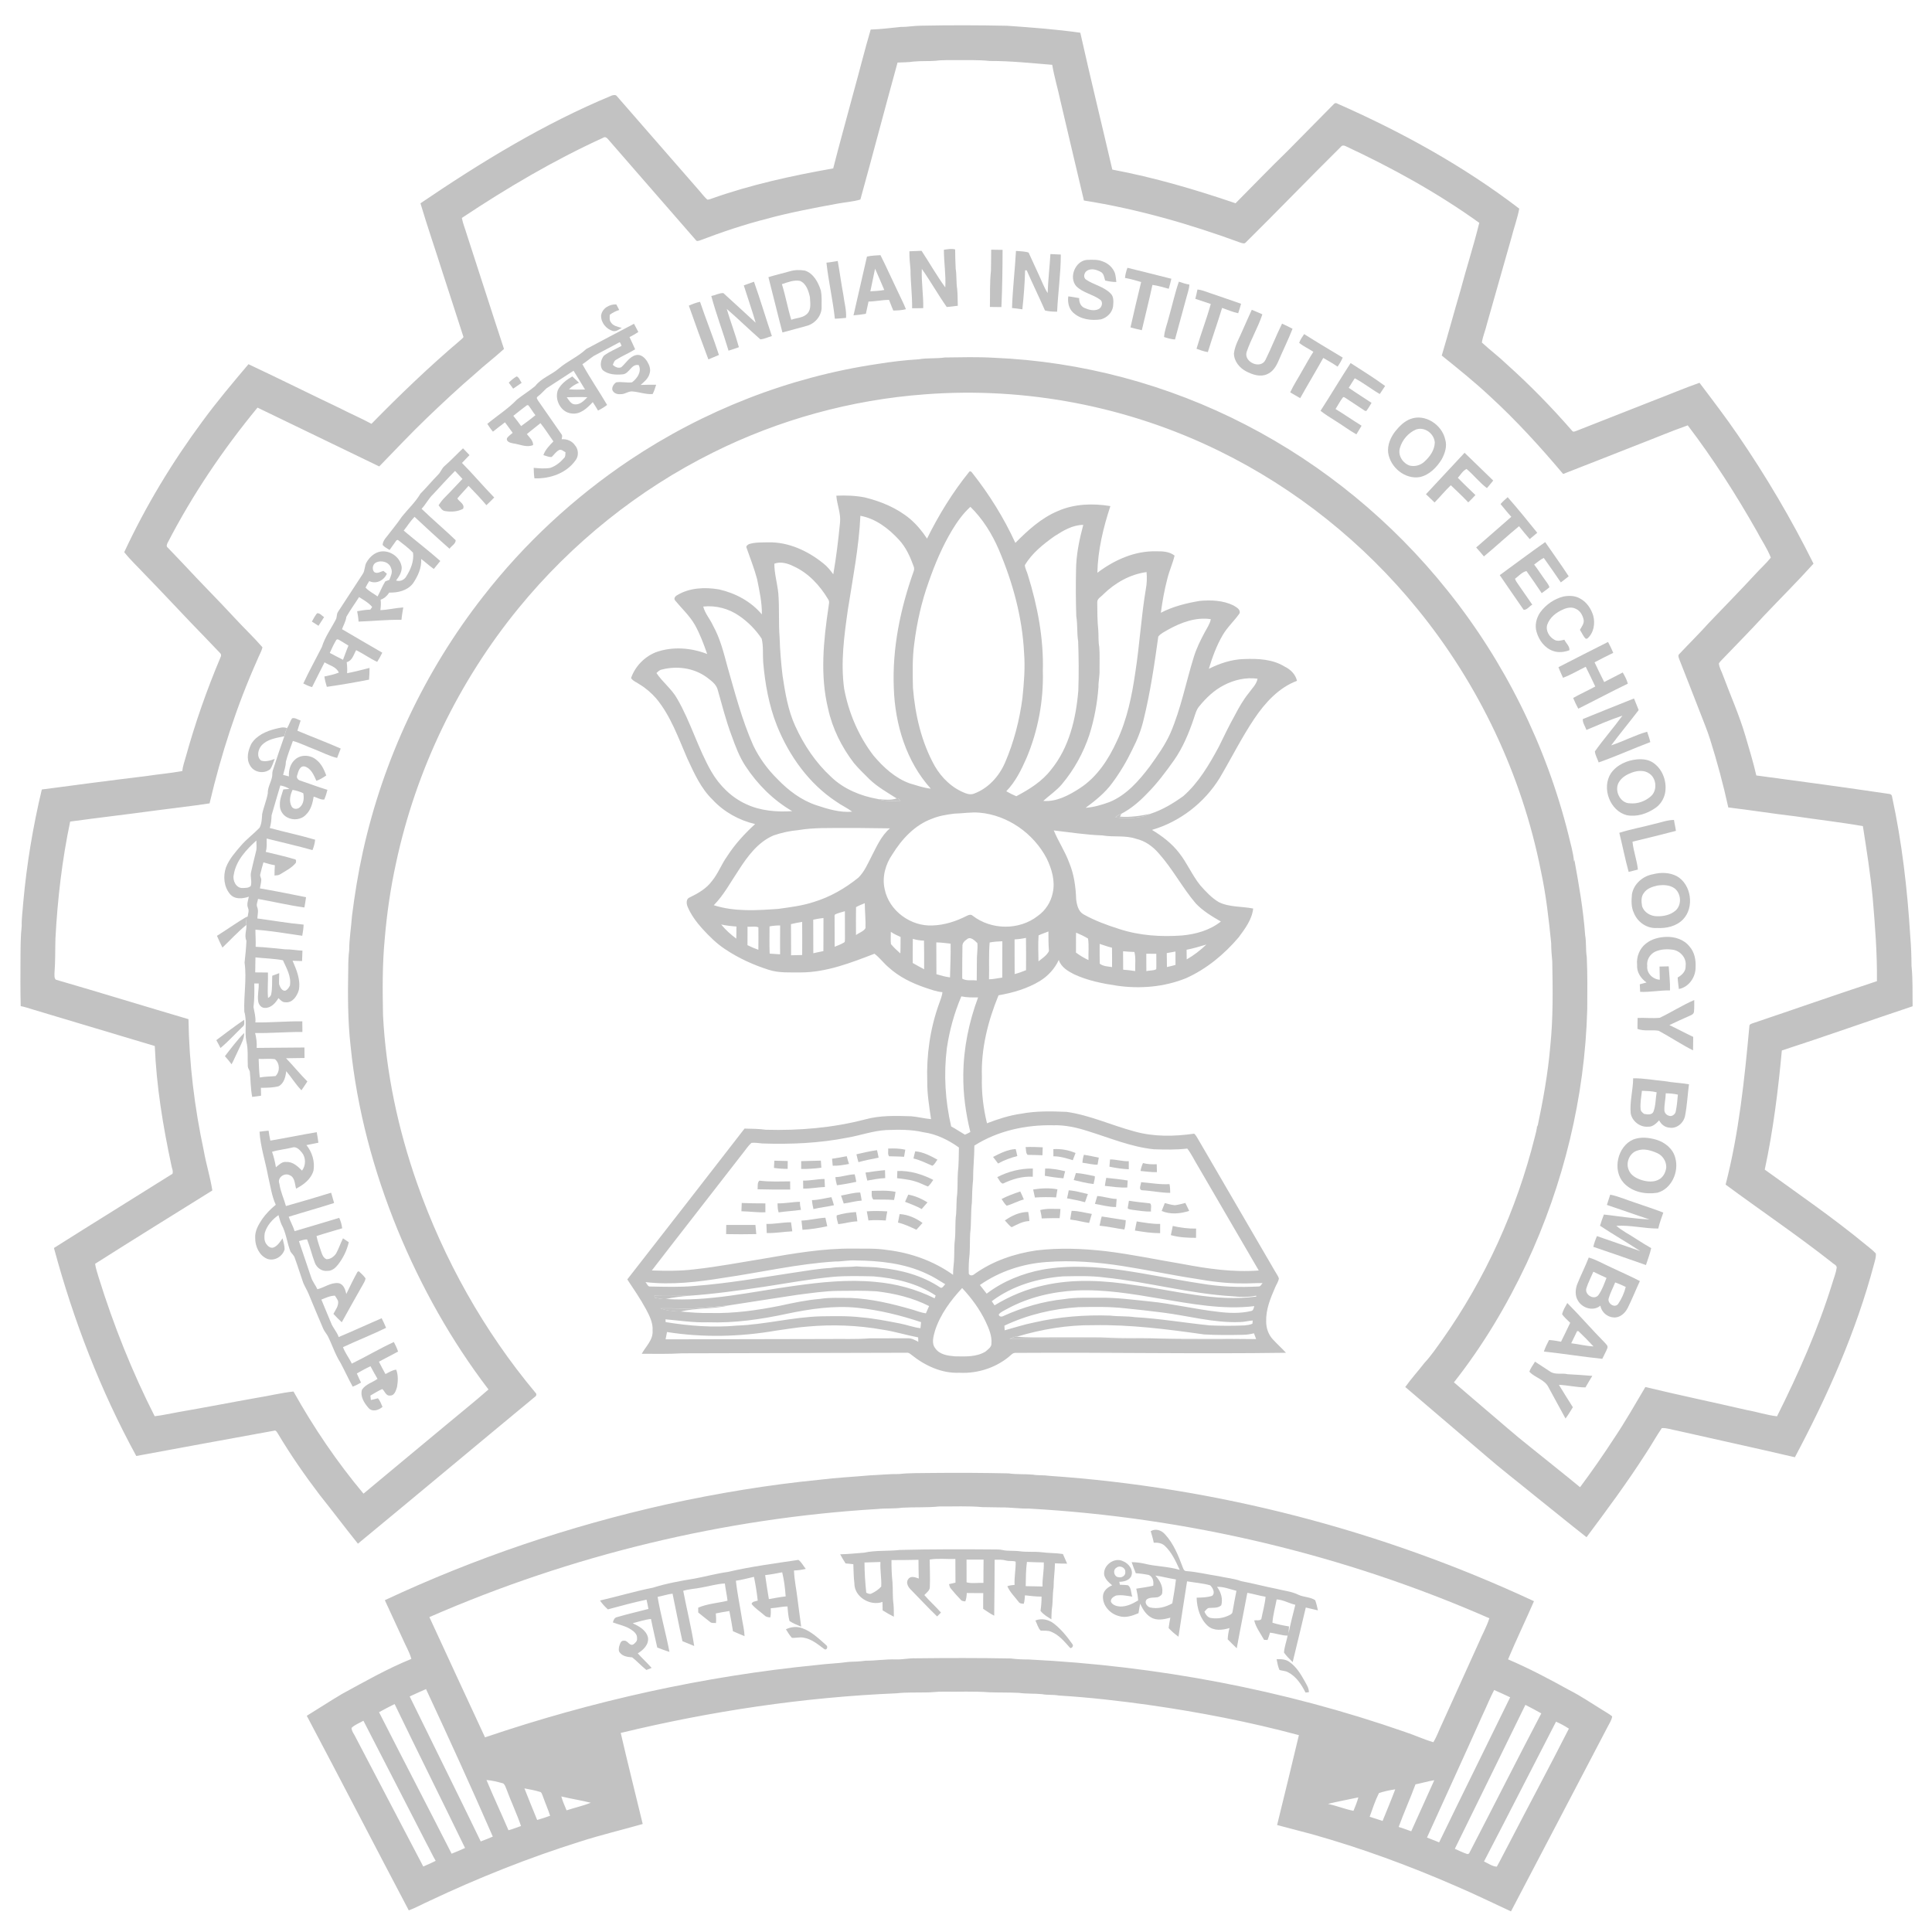 <?xml version="1.0" encoding="UTF-8"?>
<svg width="112" height="112" preserveAspectRatio="none" version="1.0" viewBox="0 0 1728 1690" xmlns="http://www.w3.org/2000/svg">
<g fill="#c2c2c2">
<path d="m778.73 25.86c9.09-0.27 18.13-1.45 27.18-2.33 6.06 0.12 12.03-1.11 18.09-1.06 25.66-0.51 51.34-0.46 77 0.07 21.77 1.52 43.59 3.04 65.24 6.1 9.14 39.99 19.13 79.79 28.61 119.71 37.46 6.85 74.14 17.42 110.24 29.44 15.42-15.14 30.53-30.6 46.24-45.46 13.72-13.61 27.49-27.19 41.19-40.82 0.84-0.92 1.92-1.79 3.21-1.06 57.44 24.72 112.96 54.52 163.11 92.05-1.65 8.51-4.73 16.66-6.9 25.04-7.36 25.32-14.75 50.63-22.06 75.95-1.27 5.43-3.63 10.61-4.49 16.12 7.36 6.65 15.41 12.54 22.65 19.36 20.57 18.05 39.96 37.47 58.14 57.92 0.95 1.38 2.66 0.28 3.88-0.04 23.09-8.99 46.29-17.69 69.38-26.68 13.56-5.04 26.92-10.63 40.6-15.34 11.68 15.1 23.45 30.16 34.4 45.81 25.08 35.84 47.77 73.39 67.57 112.4-14.19 15.45-29.26 30.05-43.86 45.11-11.95 12.72-24.32 25.03-36.57 37.47-1.45 1.5-3.06 2.9-4.2 4.67 0.28 3.79 2.54 7.08 3.74 10.62 6.66 17.54 14.53 34.64 19.92 52.64 3.44 11.54 7.09 23.03 9.82 34.76 39.42 5.12 78.84 10.38 118.19 16.06 1.38 0.07 2.9 0.58 3.15 2.19 8.93 40.22 13.77 81.24 16.34 122.31 0.76 8.69 1.08 17.4 1.13 26.14 1.29 11.68 0.75 23.48 0.99 35.21-39.05 12.7-77.85 26.25-116.98 38.68-3.29 34.95-7.74 69.87-15.28 104.2 30.08 21.29 60.73 41.85 89.47 64.98 3.34 2.7 6.87 5.23 9.87 8.33 0.37 3.19-0.79 6.26-1.59 9.3-16.03 59.15-41.57 115.28-70.79 168.99-35.08-8.03-70.29-15.49-105.42-23.28-4.54-0.75-8.99-2.48-13.62-2.2-5.13 7.34-9.5 15.21-14.56 22.6-16.45 25.08-34.56 49-52.76 72.82-15.57-11.91-30.82-24.21-46.29-36.24-14.83-11.88-30.06-23.26-44.52-35.59-23.81-19.81-47.56-39.69-71.31-59.55 5.32-7.36 11.56-13.98 17.17-21.11 5.94-6.23 10.83-13.33 15.91-20.25 38.42-53.17 66.52-113.7 82.75-177.24 0.97-3.45 1.89-6.93 2.14-10.51 0.07 0.52 0.15 1.05 0.25 1.6 5.05-23.41 9.44-47 11.5-70.87 2.58-24.53 2.21-49.26 1.75-73.89-0.54-5.32-0.97-10.65-0.97-16-2.17-21.23-4.62-42.49-9.24-63.36-16.98-83.79-55.46-162.99-110.15-228.64-48.29-58.18-109.25-105.82-177.46-138.48-81.52-39.17-173.41-56.38-263.53-49.57-65.51 4.74-130.17 22.08-189.24 50.88-66.69 32.38-126.3 79.16-173.85 136-53.66 64.15-91.82 141.23-109.67 222.97-4.93 21.92-8.23 44.18-10.15 66.55-2.16 22.12-1.98 44.41-1.53 66.63 2.61 50.16 13.5 99.76 30.44 147.02 23.97 66.71 59.76 129.27 105.84 183.18 1.5 1.2 0.86 3.1-0.69 3.9-52.75 42.65-105.22 85.66-158.04 128.24-11.51-14.01-22.53-28.38-33.99-42.41-13.43-17.24-26.11-35.09-37.49-53.75-0.92-1.26-1.73-3.48-3.67-2.64-41.02 7.39-82.09 14.56-123.09 22.09-32.01-57.28-56.21-118.73-73.63-181.95 35.23-21.79 70.7-43.21 105.99-64.89 0.96-2.45-0.7-5.17-1.02-7.67-7.48-34.27-13.33-69.05-14.78-104.11-36.26-10.58-72.5-21.25-108.75-31.85-3.7-1.14-7.39-2.3-11.18-3.07-0.35-14.02-0.26-28.04-0.18-42.06 0.08-9.34 0.03-18.7 1.08-27.99-0.17-7.04 0.94-13.98 1.42-20.98 3.06-33.15 8.66-66.09 16.57-98.44 31.21-4.05 62.42-8.07 93.67-11.77 10.66-1.62 21.43-2.44 32.04-4.4 0.3-4.25 1.93-8.2 3.03-12.27 8.45-29.86 18.96-59.14 31.29-87.63 0.51-1.15 0.4-2.54-0.65-3.33-8.84-9.14-17.82-18.16-26.74-27.22-13.5-13.83-26.81-27.84-40.47-41.52-6.16-6.47-12.84-12.51-18.46-19.45 19.3-40.54 43.05-78.93 70.15-114.71 12.89-17.2 26.94-33.47 40.98-49.72 27.35 12.58 54.42 25.78 81.71 38.48 9.35 4.74 19.05 8.74 28.3 13.67 25.47-25.42 51.72-50.08 79.42-73.06 1-0.89 2.13-1.7 2.88-2.85-6.16-18.84-12.49-37.63-18.7-56.45-6.5-20.21-13.62-40.22-19.78-60.53 54.33-36.07 110.67-69.79 171.25-94.32 1.48-0.39 3.45-0.87 4.48 0.66 24.57 27.47 48.98 55.09 73.58 82.54 2.32 2.68 4.55 5.47 7.19 7.85 1.22 0.12 2.39-0.28 3.53-0.7 35.42-12.35 72.23-20.16 109.13-26.57 5.64-21.84 11.97-43.51 17.85-65.29 5.32-18.68 10.09-37.53 15.66-56.14m38.24 27.99c-4.7 0.73-9.47 0.61-14.2 0.86-11.26 39.89-21.95 79.96-33.25 119.83-6.61 1.9-13.57 2.33-20.33 3.55-21.19 3.82-42.4 7.69-63.21 13.23-20.28 5.06-40.17 11.6-59.75 18.9-1.34 0.37-3.12 1.24-3.99-0.36-26.2-29.51-52.54-58.89-78.71-88.43-0.97-1.17-2.57-2.02-3.95-0.99-44.11 19.67-86.06 43.88-126.51 70.2 0.98 5.03 3.06 9.73 4.51 14.63 11.12 33.3 21.97 66.7 33.19 99.97-8.37 7.49-17.42 14.21-25.8 21.71-14.7 12.28-28.8 25.24-42.79 38.32-14.75 13.79-28.71 28.43-42.98 42.73-36.32-17.09-72.55-34.38-108.88-51.45-30.81 36.57-58.17 76.13-80.5 118.45-0.62 1.24-1.22 3.01 0.18 3.98 5.25 5.43 10.63 10.74 15.83 16.22 14.24 15.08 29.14 29.52 43.37 44.61 8.36 8.92 17.4 17.24 25.53 26.36-0.86 3.96-3.25 7.42-4.68 11.2-18.36 40.23-32.28 82.38-42.62 125.36-15.88 2.42-31.87 4.07-47.8 6.17-25.61 3.44-51.28 6.31-76.88 9.75-7.25 33.7-11.32 68.01-13.17 102.38-0.3 10.01-0.01 20.04-0.85 30.02 0.05 1.96-0.39 4.31 1.13 5.88 39.65 11.25 79.11 23.18 118.71 34.58 0.58 38.73 5.41 77.35 13.72 115.2 2.07 11.64 5.79 22.95 7.62 34.63-34.98 21.31-70.03 42.53-104.84 64.14 0.57 4.12 2.05 8.03 3.2 12.02 13.29 41.73 29.87 82.45 50.07 121.33 7.22-0.81 14.32-2.46 21.48-3.68 23.38-3.92 46.66-8.42 70.03-12.45 10.9-1.69 21.66-4.36 32.64-5.5 18.08 31.63 38.93 61.67 62.61 89.36 24.31-19.89 48.76-39.6 73.1-59.46 12.88-10.58 26.07-20.79 38.7-31.68-33.24-42.6-60.35-89.91-81.28-139.69-21.47-51.29-36.37-105.55-42.07-160.91-2.58-22.5-2.5-45.19-2.07-67.82-0.02-5.35 0.19-10.69 0.85-15.99 0-9.98 1.81-19.8 2.48-29.73 2.42-18.73 5.49-37.39 9.64-55.81 18.3-81.38 55.42-158.4 107.52-223.52 36.86-46.4 81.31-86.69 130.83-119.23 66.79-43.74 143.15-72.98 222.2-84.37 12.17-1.93 24.42-3.35 36.72-4.07 7.69-1.35 15.55-0.43 23.27-1.59 14.66-0.18 29.36-0.58 44.01 0.25 78.06 3.17 155.44 23.36 225.2 58.64 69.35 34.98 131.26 84.7 180.37 144.87 51.13 62.27 88.41 135.84 108.31 213.92 1.79 7.77 4.33 15.45 4.94 23.45 0.09-0.56 0.19-1.11 0.31-1.65 4.09 21.81 8 43.71 9.64 65.85 1.14 6.27 0.39 12.69 1.44 18.98 0.73 15.31 0.53 30.66 0.43 45.99-2.12 76.76-21.2 152.91-54.26 222.19-17.75 36.9-39.25 72.12-64.98 104 8.72 7.46 17.64 14.69 26.39 22.13 14.06 11.56 27.75 23.59 42.19 34.68 14.73 11.66 29.62 23.13 44.24 34.92 10.69-14.04 20.9-28.43 30.67-43.11 9.92-14.42 18.64-29.59 27.74-44.51 30.18 7.08 60.56 13.31 90.8 20.13 9.04 1.56 17.84 4.46 26.96 5.48 19.16-37.49 36.65-75.99 49.37-116.18 1.34-4.53 3.24-8.93 3.98-13.61 0.32-2.48-2.77-3.28-4.19-4.74-30.92-23.81-63.53-45.31-95.14-68.17 11.93-45.21 16.84-91.82 21.23-138.23-0.28-2.12 2.14-2.53 3.62-3.09 36.85-12.13 73.55-24.73 110.48-36.62 0.29-24.19-1.66-48.28-3.74-72.34-2.03-21.22-5.48-42.28-8.82-63.32-20.03-3.35-40.23-5.64-60.33-8.54-20.05-2.27-39.99-5.46-60.04-7.75-4.47-19.98-9.91-39.74-16.18-59.23-2.61-8.38-6.21-16.39-9.34-24.57-6.13-15.19-12.04-30.47-18.25-45.63-0.53-1.52-1.59-3.58-0.02-4.84 8.82-9.19 18-18.03 26.62-27.41 13.64-14.02 27.56-27.77 40.98-42.01 4.62-5.05 9.89-9.56 14.22-14.86-3.22-8.14-8.45-15.37-12.53-23.11-18.62-32.11-38.99-63.27-61.78-92.58-15.56 5.36-30.76 11.72-46.17 17.48-21.77 8.33-43.48 16.82-65.29 25.04-20.42-23.71-41.78-46.67-65.08-67.59-13.89-12.71-28.69-24.37-43.48-36.01 5.8-18.95 11.04-38.07 16.76-57.04 5.36-19.74 11.83-39.19 16.8-59.03-37.49-26.35-78.01-48.14-119.66-67.14-1.34-0.68-3.11-0.76-4.06 0.57-28.64 27.71-56.6 56.14-85.26 83.84-1.2 1.28-3.02 0.46-4.41 0.12-45.54-16.34-92.35-29.52-140.21-36.92-7.03-28.87-13.91-57.78-20.89-86.66-2.29-10.72-5.6-21.22-7.47-32.04-18.69-1.46-37.34-3.44-56.12-3.38-9.96-1.05-19.99-0.65-29.99-0.71-6 0.13-12.04-0.29-18 0.55-6.66 0.51-13.37 0.03-20.03 0.7z"/>
<path d="m804.02 1289.4c9.62-1.04 19.32-0.74 28.98-0.93 23.01-0.26 46.03-0.12 69.03 0.35 7.17 1.05 14.43 0.46 21.63 1.1 4.9 0.83 9.91 0.31 14.83 1.05 149.49 10.03 297.14 47.53 433.51 109.65-7.55 17.04-15.85 33.76-23.18 50.89 18.77 7.86 36.88 17.19 54.76 26.89 10.3 5.07 19.82 11.51 29.66 17.39 2.9 1.84 6 3.42 8.71 5.58-0.45 3.41-2.62 6.24-4.12 9.25-28.83 53.77-57.5 107.61-86.39 161.35-16.45-7.39-32.7-15.27-49.36-22.19-41.79-17.83-84.66-33.23-128.48-45.28-10.45-2.7-20.91-5.35-31.35-8.09 6.55-26.19 13.16-52.37 19.49-78.62-43.99-11.54-88.75-20.06-133.79-26.34-26.86-3.69-53.82-6.71-80.87-8.3-4.98-0.94-10.09-0.27-15.06-1.2-6.87-0.68-13.82-0.18-20.66-1.14-8.78-0.4-17.58-0.22-26.36-0.49-13.64-1.04-27.34-0.36-41-0.55-5.36-0.22-10.66 0.79-16.01 0.65-8.67 0.22-17.37-0.2-26 0.77-83.09 3.44-165.83 15.53-246.8 34.67 6.27 26.61 13.11 53.11 19.66 79.66-18.58 5.2-37.4 9.53-55.82 15.34-46.16 14.18-91.26 31.74-135.08 52-6.15 2.65-12.01 5.97-18.33 8.23-30.56-56.66-60.56-113.62-91.23-170.22 10.54-6.31 20.88-12.97 31.51-19.11 20.36-10.83 40.57-22.14 62.03-30.64-1.69-6.13-5.16-11.58-7.68-17.38-5.33-11.34-10.72-22.65-16.05-33.99 80.69-36.98 165.47-64.94 252.17-83.86 45.09-9.66 90.7-17.06 136.6-21.49 15.1-1.85 30.29-2.53 45.43-3.88 8.55-0.32 17.05-1.24 25.62-1.12m2.96 29.45c-7.29 0.99-14.68 0.37-21.99 1.12-137.71 8.11-274.04 40.37-400.95 94.57 16.47 35.12 33.18 70.13 49.77 105.19 96.28-31.95 196.04-53.59 297.01-63.3 9.42-1.2 18.93-1.38 28.33-2.72 5-0.26 10.03-0.26 15-1.02 8.99 0.02 17.88-1.37 26.88-1.15 6.03 0.27 11.94-1.17 17.97-0.95 28.35-0.32 56.71-0.37 85.07 0.14 5.28 0.67 10.59 0.89 15.92 0.88 114.34 5.53 228.19 26.4 336.65 63.39 8.54 2.74 16.75 6.52 25.36 8.99 3.19-5.15 5.23-10.95 7.9-16.38 10.95-23.58 21.88-47.17 32.77-70.77 3.07-7.12 7.02-13.88 9.42-21.27-130.27-55.84-270.55-88.26-411.97-95.96-8.21 0.15-16.35-1.09-24.55-1.01-5.53-0.13-11.06-0.14-16.58-0.25-12.96-1.15-26-0.47-39-0.58-10.97 1.12-22.02 0.45-33.01 1.08m-440.56 165.11c21.13 42.29 42.62 84.41 63.54 126.81 3.64-1.31 7.24-2.72 10.8-4.22-19.29-43.29-39.34-86.24-59.73-129.04-4.9 2.08-9.76 4.26-14.61 6.45m959.57 16.23c-16.31 35.84-33.15 71.43-49.67 107.17 3.61 1.41 7.24 2.78 10.85 4.22 20.97-42.39 42.41-84.55 63.52-126.88-4.71-2.28-9.56-4.26-14.32-6.39-3.82 7.12-6.79 14.65-10.38 21.88m-986.98-2.47c21.46 41.35 43.43 82.43 64.91 123.78 4.04-1.59 8.06-3.21 12.02-4.98-20.86-42.05-42.25-83.84-63.01-125.93-4.67 2.3-9.32 4.66-13.92 7.13m1025.3-6.41c-20.91 42.04-42.12 83.92-63.11 125.92 3.44 1.42 6.77 3.12 10.32 4.31 1.14 0.63 2.44 0.21 2.85-1.07 21.5-40.51 42.51-81.29 64.18-121.7-4.7-2.59-9.45-5.08-14.24-7.46m-1049.9 20.2c0.19 3.3 2.84 6.04 4.13 9.05 20.07 37.35 40.05 74.75 60.03 112.15 3.77-1.51 7.45-3.21 11.11-4.95-2.95-4.93-5.36-10.15-8.17-15.15-18.73-35.85-37.68-71.6-56.47-107.42-3.53 2.07-7.77 3.42-10.63 6.32m1077.3-5.48c-21.53 40.73-42.75 81.62-64.41 122.28 3.76 1.59 7.27 4.35 11.46 4.54 3.67-6.34 6.88-12.94 10.44-19.34 17.91-33.85 36.38-67.43 54.04-101.41-3.71-2.29-7.51-4.42-11.53-6.07m-956.61 51.02c6.3 14.77 13.25 29.25 19.69 43.96 3.79-1.02 7.46-2.45 11.19-3.71-3.77-10.91-8.88-21.3-12.94-32.1-0.88-1.82-1.29-4.11-3.11-5.22-4.87-1.3-9.79-2.58-14.83-2.93m830.91 3.81c-4.74 12.52-10.34 24.7-15.04 37.24 3.8 1.07 7.49 2.53 11.24 3.79 6.85-14.91 13.81-29.76 20.62-44.67-5.67 0.89-11.19 2.55-16.82 3.64m-796.96 3.52c3.67 9.25 7.58 18.42 11.39 27.62 3.92-1.04 7.74-2.38 11.58-3.68-1.89-5.8-4.46-11.34-6.49-17.08-0.74-1.38-0.88-3.5-2.68-3.84-4.51-1.38-9.18-2.14-13.8-3.02m764.29 4.11c-3.38 6.61-5.76 13.73-8.29 20.71 3.87 1.13 7.69 2.44 11.54 3.65 3.79-9.22 7.78-18.36 11.33-27.66-4.92 0.77-9.87 1.7-14.58 3.3m-731.31 2.93c1.21 4.18 3 8.16 4.71 12.16 7.2-2.3 14.62-3.92 21.69-6.62-8.73-2.16-17.65-3.46-26.4-5.54m685.74 6.49c7.69 1.67 15.05 4.6 22.79 6.09 1.69-3.83 3.22-7.74 4.37-11.76-9.04 1.97-18.17 3.52-27.16 5.67z"/>
</g>
<g fill="#c2c2c2">
<path d="m844.22 218.49c3.33-0.45 6.73-1.21 10.07-0.3 0.04 5.61 0.19 11.22 0.48 16.82 0.99 5.95 0.38 12.02 1.35 17.97 0.48 4.81 0.34 9.65 0.55 14.48-3.3 0.35-6.59 0.89-9.9 1.07-7.81-10.85-14.47-22.48-22.28-33.33-0.54 11.47 1.53 22.85 1.26 34.34-3.32 0.02-6.64 0.16-9.95 0.11 0.17-11.26-1.39-22.42-1.44-33.66-0.51-5.38-1.09-10.76-0.98-16.18 3.61-0.15 7.23-0.29 10.86-0.43 7.16 10.62 13.58 21.74 21.22 32.02 0.67-11-1.25-21.92-1.24-32.91z"/>
<path d="m886.52 218.42c3.4 0.04 6.79 0.09 10.2 0.14-0.06 16.69-0.27 33.39-1.05 50.06-3.44-0.06-6.87-0.12-10.3-0.12 0.26-10.5-0.24-21.04 0.94-31.49 0.14-6.19 0.15-12.39 0.21-18.59z"/>
<path d="m905.16 269.44c0.57-16.69 2.59-33.28 3.54-49.94 3.76 0.34 7.69 0.28 11.3 1.44 3.18 6.59 6.13 13.3 9.33 19.9 2.53 5.19 4.51 10.68 7.71 15.53 0.37-11.41 1.78-22.75 2.46-34.12 3.09 0.14 6.19 0.31 9.3 0.42-0.02 16.72-2.51 33.32-3.31 50-3.65-0.05-7.32-0.18-10.86-1.1-5.27-11.76-11.05-23.28-16.3-35.04-0.37-0.03-1.1-0.09-1.47-0.12-0.28 11.42-1.24 22.82-2.45 34.18-3.09-0.4-6.15-0.95-9.25-1.15z"/>
</g>
<g fill="#c2c2c2">
<path d="m775.42 224.44c3.97-0.85 8.03-1.04 12.08-1.24 5.42 10.51 10.3 21.29 15.53 31.9 2.4 5.13 5.15 10.11 7.23 15.39-3.7 0.92-7.51 1.11-11.31 1.15-1.2-3.14-2.64-6.17-3.8-9.32-6.15 0-12.18 1.39-18.33 1.46-0.71 3.6-1.64 7.14-2.4 10.72-3.67 0.57-7.34 1.1-11.04 1.36 4.07-17.13 7.99-34.29 12.04-51.42m7.25 10.57c-1.51 6.6-2.68 13.26-4.23 19.84 4.16-0.28 8.36-0.41 12.47-1.2-2.75-6.21-5.39-12.47-8.24-18.64z"/>
<path d="m687.28 242.43c6.23-1.87 12.6-3.28 18.86-5.04 4.45-1.35 9.26-1.44 13.83-0.68 7.74 2.52 11.9 10.28 14.24 17.55 0.9 4.52 0.65 9.17 0.65 13.76 0.41 7.68-5.46 14.71-12.65 16.86-7.42 2.12-14.95 3.88-22.4 5.92-4.33-16.08-8.27-32.27-12.53-48.37m12.06 6.14c3.29 10.25 5.15 20.89 8.37 31.16 4.78-1.82 10.77-1.52 14.45-5.5 3.68-3.8 2.42-9.54 2.25-14.3-1.21-5.41-3.28-11.95-8.89-14.22-5.56-1-10.97 1.19-16.18 2.86z"/>
<path d="m1071 253.26c3.97 0.29 7.63 1.94 11.37 3.15 9.24 3.01 18.43 6.19 27.64 9.31-0.73 2.8-1.63 5.55-2.58 8.28-4.94-1.05-9.62-2.99-14.36-4.68-4.03 12.96-8.7 25.71-12.76 38.66-3.51-0.47-6.81-1.76-10.13-2.89 3.89-13.17 9.01-25.95 12.75-39.17-4.63-1.47-9.21-3.06-13.83-4.54 0.67-2.7 1.44-5.38 1.9-8.12z"/>
<path d="m616.1 267.35c3.23-1.41 6.55-2.64 10.02-3.35 5.37 15.6 11.72 30.85 16.91 46.51-3.13 1.36-6.33 2.51-9.45 3.87-6.01-15.6-11.85-31.29-17.48-47.03z"/>
<path d="m1398.3 521.81c5.04-0.94 10.59-0.85 15.12 1.86 5.83 3.03 9.71 8.83 11.62 14.99 1.87 6.95 0.35 15.24-5.41 19.97-0.33 0.02-0.98 0.07-1.31 0.1-2.31-2.11-3.47-5.23-5.23-7.79 1.56-2.73 3.97-5.5 3.32-8.88-0.85-3.91-3.11-7.87-6.94-9.46-3.58-1.91-7.9-1.09-11.42 0.51-6.09 2.54-11.96 6.98-14.21 13.41-1.58 5.32 1.95 10.84 6.64 13.23 2.7 1.44 5.89 0.51 8.7-0.16 1.4 3.03 4.94 5.7 4.52 9.2-4.65 1.67-9.9 2.32-14.63 0.62-7.37-2.46-12.61-9.28-14.72-16.56-1.83-5.84-0.24-12.27 3.22-17.18 5.07-6.8 12.5-11.8 20.73-13.86z"/>
<path d="m261.27 628.34c2.51-0.8 5.2 1.2 7.62 1.96-0.92 2.98-2.04 5.88-2.9 8.88 12.86 5.33 25.97 10.08 38.75 15.61-1.04 2.74-2.13 5.47-3.24 8.2-7.21-1.63-13.8-5.16-20.7-7.73-6.31-2.3-12.36-5.33-18.84-7.13-2.25 6.04-4.65 12.05-6.31 18.29 0.02 3.96-1.49 7.63-2.44 11.42 1.73 0.46 3.48 0.85 5.21 1.3-0.41-5.49 1.37-11.39 5.74-14.94 5.34-4.52 13.86-3.85 19.03 0.65 4.33 3.37 6.72 8.46 8.61 13.47-2.77 1.85-5.61 3.68-8.82 4.67-2.21-4.88-4.76-10.88-10.35-12.5-4.46-0.97-5.85 4.33-6.78 7.58-1.09 2.21 0.84 4.44 3 4.84 8 2.65 15.91 5.61 23.99 8-0.69 2.88-1.6 5.71-2.77 8.44-3.23 0.49-6.34-1.76-9.51-2.48-0.95 5.7-2.53 11.72-6.93 15.78-4.19 4.45-11.38 5.14-16.67 2.38-4.1-1.97-6.87-6.49-6.64-11.05-0.2-4.7 1.79-9.05 3.09-13.45 1.83-0.09 3.66-0.22 5.49-0.42-2.48-1.58-5.29-2.52-8.17-3.04-2.57 8.71-5.33 17.38-7.83 26.11-0.12 3.76-0.44 7.51-1.61 11.11 13.48 3.58 27.15 6.38 40.56 10.23-0.25 3.15-1.18 6.19-2.37 9.11-13.56-3.76-27.32-6.74-40.97-10.12-0.13 3.9 0.5 7.9-0.87 11.66 8.66 2.01 17.35 3.96 25.9 6.41 1.6 0.12 1.31 2.05 1.09 3.13-3.63 4.5-9.02 7.01-13.85 9.96-1.54 1.09-3.47 1.04-5.26 1.19-0.05-3.02 0.15-6.02 0.32-9.02-3.48-0.51-6.86-1.51-10.22-2.52-1.03 3.55-2.08 7.09-2.89 10.7-0.37 1.73 1.22 3.22 0.94 4.98-0.17 2.4-0.79 4.73-1.2 7.1 13.81 2.26 27.53 5.06 41.27 7.71-0.35 3.02-1.02 5.98-1.48 8.99-13.92-1.83-27.63-5.1-41.47-7.47-0.3 2.4-1.86 4.89-0.7 7.27 1.3 3.14 0.22 6.55 0.09 9.82 13.79 1.76 27.51 4.17 41.36 5.38-0.06 3.28-0.66 6.52-1.2 9.76-13.93-1.95-27.85-4.34-41.89-5.32-0.03 4.99 0.43 9.97 0.19 14.96 8.82 0.34 17.58 1.4 26.35 2.21 5.22-0.08 10.33 0.94 15.52 1.17-0.09 3.02-0.19 6.05-0.34 9.09-2.84 0.02-5.67-0.19-8.5-0.29 3.54 8.01 7.36 16.67 5.61 25.63-1.57 5.31-5.73 11.51-12.04 10.7-2.67 0.18-4.4-2.02-6.2-3.6-2.58 4.23-6.61 8.66-11.97 8.55-3.26 0.19-5.75-2.77-6.13-5.8-0.86-5.19 0.7-10.39 0.44-15.6h-3.96c0.13 6.92 0.19 13.88-0.7 20.76 0.84 4.41 2.14 8.78 1.68 13.35 14.01 0.16 27.97-1.12 41.98-0.98 0.07 3.1 0.1 6.22 0.09 9.33-14.12-0.13-28.2 1.15-42.32 0.91 1.17 4.24 1.7 8.61 1.42 13.02 14.24-0.01 28.48-0.38 42.72-0.36 0.03 3.05 0.05 6.1 0.07 9.17-5.5 0.17-10.99 0.04-16.49 0.23 6.46 6.66 12.44 13.77 19.04 20.3-1.7 2.63-3.53 5.15-5.32 7.72-5.08-5.12-8.9-11.29-13.6-16.74-0.55 4.92-1.96 10.66-6.7 13.17-5.19 1.39-10.61 1.34-15.95 1.41 0.03 2.29 0.07 4.58 0.15 6.89-2.65 0.3-5.29 0.68-7.93 1.08-1.48-7.32-1.35-14.84-2.15-22.25-0.51-1.51-1.64-2.81-1.77-4.42-0.38-7.33 0.5-14.81-1.33-22-1.71-8.55 0.78-17.5-1.81-25.88-0.61-14.31 2.3-28.75 0.23-42.94 0.68-6.33 1.42-12.68 1.66-19.02-2.1-4.57 0.3-9.3-0.01-13.98-0.29-2.21-0.47-4.42-0.64-6.63 0.58-0.21 1.17-0.42 1.76-0.61 0.28-2.46 1.45-5.03 0.36-7.44-1.45-3.25 0.05-6.73 0.69-9.98-5.46 1.83-12.54 2.6-16.75-2.2-5.53-6.22-6.45-15.74-3.7-23.41 2.91-7.35 8.33-13.29 13.48-19.15 5.02-5.7 11.25-10.15 16.56-15.54 1.95-3.66 2.07-7.91 2.33-11.95 1.31-6.18 3.96-12.04 5.04-18.26-0.17-4.81 2.52-8.99 3.64-13.54 0.63-1.95 0.15-4.06 0.73-6.01 3.28-10.17 6.84-20.25 10.43-30.3 0.62-2.42 1.32-4.82 2.38-7.07 1.93-2.65 2.64-6.04 4.58-8.6m0.43 62.58c-2.15 4.31-3.41 9.8-1 14.25 1.23 2.88 5.4 2.98 7.45 0.97 3.56-2.88 3.93-8.1 3.1-12.28-3.03-1.41-6.28-2.33-9.55-2.94m-52.67 74.44c-1.18 4.99 2.26 11.71 7.98 11.41 2.46-0.06 5.39 0.05 7.29-1.79 1.27-4.12-0.81-8.33 0.32-12.43 1.43-5.97 2.8-11.95 4.38-17.87 0.88-3.09 0.21-6.31 0.31-9.46-9.08 8.07-18.35 17.63-20.28 30.14m19.22 85.23c3.8-0.02 7.6 0.02 11.4 0.11 0.24 7.43-0.61 14.87 0.07 22.29 1.26-0.75 2.57-1.78 2.83-3.3 1.09-5.32 0.67-10.79 0.94-16.18 2.11-0.68 4.18-1.5 6.25-2.28 0 3.23-0.3 6.46-0.13 9.7 0.86 2.4 2.33 5.87 5.36 5.7 2.1-0.66 3.42-2.71 4.34-4.58 1.33-7.89-3.08-15.19-6.27-22.08-8.06-1.51-16.4-1.62-24.57-2.5-0.11 4.37-0.09 8.74-0.22 13.12m3.08 75.66c0.17 5.42 0.37 10.85 1.03 16.26 4.64-0.87 9.37-0.79 14.05-1.24 4.15-3.92 3.95-11.09-0.48-14.74-4.82-0.74-9.74-0.02-14.6-0.28z"/>
<path d="m1478.4 764.75c7.05-1.81 14.79-1.67 21.38 1.68 12.96 7.16 15.94 27.31 5.51 37.84-6.03 6.07-15 7.97-23.28 7.48-8.81 0.69-17.41-5.04-20.65-13.16-2.53-5.06-2.23-10.9-1.74-16.37 1.65-9.18 9.82-15.93 18.78-17.47m4.05 9.87c-4.51 0.99-9.44 2.51-12.17 6.5-2.62 3.2-2.26 7.65-1.62 11.46 1.71 5.6 7.7 8.88 13.31 8.9 5.8 0.2 12.09-1.1 16.61-4.93 5.72-4.91 5.16-14.8-0.69-19.36-4.45-3.22-10.23-3.29-15.44-2.57z"/>
<path d="m1472.3 825.26c5.02-3.89 11.45-5.47 17.7-5.73 7.75-0.3 16.12 2.17 21.12 8.42 4.44 4.84 5.8 11.7 5.42 18.1 0.15 8.78-6.09 17.49-14.95 19.07-0.41-3.36-0.92-6.7-1.07-10.08 3.75-1.97 7.45-5.42 7.11-10.04 1.03-6.81-4.53-13.06-11.04-14.18-5.44-0.81-11.2-0.57-16.29 1.67-4.63 2.28-7.74 7.25-6.99 12.5-0.73 6.41 5.12 11.72 11.24 12.02-0.05-3.85-0.18-7.69-0.26-11.53 2.73-0.03 5.48-0.09 8.23-0.18 0.43 7.02 1.37 14 1.14 21.06-8.94-0.2-17.76 1.66-26.7 1.25-0.11-2.22-0.2-4.42-0.31-6.62 2-0.5 3.99-1.08 6.02-1.57-5.05-3.44-8.91-9.07-8.43-15.4-0.77-7.11 2.29-14.49 8.06-18.76z"/>
<path d="m1484.5 890.31c10.44-4.84 20.23-11.08 30.85-15.53-0.04 3.4 0.12 6.81-0.23 10.21-0.31 2.56-3.04 3.07-4.95 4.04-5.75 2.43-11.43 5.03-17.07 7.68 7.21 3.2 14.11 7.04 21.32 10.27-0.01 3.94-0.04 7.87-0.14 11.81-10.55-5.17-20.38-11.68-30.76-17.14-6.24-1.05-13.03 0.67-18.96-1.64-0.05-3.2 0.14-6.39 0.14-9.58 6.59-0.25 13.24 0.5 19.8-0.12z"/>
<path d="m1460.7 943.25c9.5-0.19 18.86 1.69 28.3 2.49 7.16 1.3 14.47 1.48 21.64 2.75-1.29 9.26-1.66 18.66-3.56 27.83-1.4 6.26-7.59 11.25-14.13 10.06-3.95-0.29-7.22-2.93-9-6.35-2.63 2.74-5.79 5.83-9.89 5.53-7.11 0.62-14.32-4.69-15.55-11.76-0.97-10.27 2.14-20.31 2.19-30.55m7.86 10.91c-0.58 5.22-1.64 10.47-1.21 15.75-0.01 2 1.63 3.45 3.18 4.48 2.91 0.46 7.28 1.25 8.46-2.34 1.98-5.27 1.74-11.08 2.73-16.58-4.31-1.09-8.76-1.13-13.16-1.31m21.3 2.2c-0.05 4.93-1.41 9.76-1.22 14.71-0.02 2.14 1.61 4.15 3.66 4.77 2.66 1.4 6.27-0.97 6.56-3.89 1-4.75 1.43-9.62 1.86-14.45-3.58-0.75-7.22-1.13-10.86-1.14z"/>
<path d="m1460.7 996.81c6.54-2.51 13.95-1.81 20.57 0.11 7.75 2.21 15.16 7.9 17.14 16.03 3.49 12.11-3.45 27.18-16.13 30.4-10.51 1.61-22.45-0.57-29.98-8.58-10.49-11.21-5.55-32.04 8.4-37.96m3.73 9.64c-6.82 1.96-10.54 10.38-7.74 16.81 1.85 4.99 6.99 7.53 11.75 9.04 5.18 1.51 11.27 2.06 16.04-0.96 3.52-2.22 5.47-6.33 5.85-10.37 0.05-5.22-3.24-10.18-8.01-12.26-5.54-2.4-11.96-4.38-17.89-2.26z"/>
<path d="m942.14 1005.2c6.8-0.39 13.57 0.74 19.84 3.41-0.81 2.09-1.6 4.19-2.47 6.26-5.66-1.63-11.38-3.48-17.34-3.4 0-2.1-0.03-4.2-0.03-6.27z"/>
<path d="m1401.8 1139.8c11.34 11.11 21.8 23.08 33.09 34.24 1.25 1.5 3.69 3.09 2.71 5.37-1.26 3.18-3.07 6.1-4.49 9.21-17.46-1.77-34.81-4.54-52.26-6.36 1.21-3.51 2.9-6.82 4.63-10.1 3.61 0.19 7.17 0.85 10.73 1.49 2.75-5.51 5.53-11 8.2-16.55-2.51-2.38-5.16-4.66-7.25-7.4 0.8-3.59 2.88-6.73 4.64-9.9m8.79 24.59c-1.84 3.5-3.42 7.12-5.29 10.61 6.65 0.78 13.2 2.44 19.92 2.76-4.37-4.59-8.84-9.09-13.49-13.38-0.28 0-0.85 0.01-1.14 0.01z"/>
<path d="m772.77 1358.2c10.58-2.27 21.46-1.19 32.15-2.4 28.37-0.72 56.75-0.64 85.13-0.42 2.04 0.01 4.12-0.02 6.15 0.41 5.18 1.18 10.55 0.47 15.8 1.15 6.46 0.89 13.02 0.13 19.51 0.85 6.36 0.85 12.81 0.58 19.17 1.58 1.22 2.81 2.48 5.61 3.77 8.41-3.64 0.03-7.28-0.12-10.9-0.29-0.07 6.99-1.23 13.9-1.2 20.9-1.06 6.49-0.49 13.11-1.63 19.6-0.27 2.81-0.22 5.65-0.36 8.5-3.47-2.12-7.21-4.17-9.71-7.44 0.62-4.13 0.96-8.29 0.92-12.45-4.98 0.05-9.91-0.57-14.83-1.11-0.16 2.47-0.35 4.98-1.07 7.38-1.8-0.08-3.73-0.11-4.74-1.82-3.44-4.41-7.7-8.34-9.95-13.53 2.1-0.69 4.28-1.02 6.49-1.15-0.43-6.83 1.12-13.55 0.95-20.35-2.68-0.94-5.66-0.2-8.4-0.91-3.4-0.98-6.93-0.77-10.41-0.71-0.02 16.3-0.2 32.6-0.38 48.91-3.5-1.65-6.61-3.96-9.87-5.99-0.08-4.6 0.03-9.19 0.08-13.78-4.92-0.01-9.83 0.03-14.74-0.06-0.11 2.49-0.43 4.97-1.3 7.35-1.37-0.23-2.97-0.13-3.94-1.29-3.18-3.18-6.15-6.56-9.04-9.98-1.02-1.05-1.25-2.51-1.6-3.83 1.91-0.45 3.83-0.91 5.77-1.32-0.13-6.92 0.02-13.83-0.1-20.74-7.65 0.33-15.37-0.72-22.96 0.54 0.06 7.95 0.46 15.91 0.13 23.86 0.1 3.21-2.96 5.09-4.92 7.18 4.7 5.35 10.13 10.01 14.88 15.33-1.19 1.09-2.34 2.22-3.45 3.4-7.92-7.46-15.42-15.37-23.12-23.05-2.58-2.29-5.21-6.36-2.71-9.59 2.26-3.23 6.42-1.57 9.41-0.52-0.18-5.47-0.2-10.94-0.25-16.4-8.05 0.11-16.09 0.33-24.14 0.25-0.07 6.45 0.18 12.92 0.88 19.34 0.5 6.32-0.02 12.7 0.89 19 0.36 3.71 0.33 7.46 0.34 11.21-3.45-1.68-6.77-3.59-10.05-5.56-0.06-2.47-0.1-4.95-0.12-7.39-10.76 3.9-25.18-4.19-25.14-16.2-0.67-5.57-0.72-11.18-0.93-16.77-2.31-0.34-4.63-0.5-6.93-0.69-1.74-2.59-3.33-5.26-4.84-7.97 7.12-0.21 14.22-0.86 21.31-1.44m91.71 6.05c0.09 6.62-0.03 13.25 0.03 19.89 4.77 1.27 10.1 0.24 15.09 0.5-0.09-6.79 0.1-13.58 0.11-20.36-5.08-0.05-10.15-0.08-15.23-0.03m-91.28 2.52c0.04 8.84 0.64 17.67 1.59 26.46 1.48 0.62 3.25 1.61 4.83 0.63 3.18-1.46 6.18-3.44 8.55-6.02 0.42-7.15-1.15-14.3-0.69-21.49-4.77 0.09-9.52 0.35-14.28 0.42m144.2 20.71c5.02 0.01 10.03 0.29 15.05 0.29-0.31-7.06 1.46-13.99 1.11-21.05-5.02-0.07-10.04-0.17-15.06-0.43-0.99 7.02-0.97 14.11-1.1 21.19z"/>
<path d="m651.13 1375c20.76-4.72 41.94-7.42 62.99-10.5 2.81 1.97 4.35 5.29 6.59 7.88-3.47 0.78-6.99 1.3-10.55 1.38 0.24 8.5 2.26 16.8 3.18 25.24 0.94 7.99 2.28 15.93 3.25 23.92-3.58-1.44-7.21-2.86-10.46-4.95-1.12-4.13-1.48-8.49-1.78-12.75-5.04 0.01-9.94 1.36-14.97 1.57 0.03 2.68 0.21 5.4-0.44 8.04-1.79-0.19-3.69-0.32-5.02-1.66-3.9-3.36-8.42-6.12-11.69-10.12 0.52-2.34 3.65-2.23 5.49-2.95-0.78-6.97-1.93-13.91-3.37-20.77-5.38 1.16-10.7 2.65-16.16 3.4 1.25 11.41 3.76 22.66 5.54 34 0.84 4.8 2.05 9.56 2.19 14.47-3.49-1.35-6.91-2.86-10.35-4.31-0.94-5.92-2.06-11.81-3.22-17.69-4.07 0.54-8.09 1.41-12.13 2.14 0.26 2.78 0.41 5.6 0.15 8.41-1.75-0.25-3.8 0.36-5.22-0.93-3.63-2.69-7.12-5.55-10.67-8.33-0.03-1.41-0.03-2.82 0-4.2 8.31-3.51 17.51-3.98 26.23-6.07-0.59-5.06-1.79-10.02-2.39-15.07-7.04 0.27-13.82 2.38-20.73 3.51-5.48 1.14-11.13 1.27-16.51 2.88 3.14 16.11 7.26 32.04 9.81 48.26-3.53-1.35-7.04-2.74-10.52-4.2-3.18-13.81-5.9-27.72-8.84-41.57-4.53 0.55-8.89 1.99-13.37 2.82 2.79 16.16 7.46 31.97 10.59 48.09-3.71-1.06-7.3-2.45-10.9-3.79-1.86-8.34-3.94-16.62-5.62-24.99-5.59 0.59-10.93 2.4-16.36 3.75 5.58 2.59 12.04 5.91 13.67 12.4 1.02 6.22-4.24 11.11-9.13 13.95 3.99 4.38 8.44 8.32 12.41 12.72-1.56 0.6-3.07 1.33-4.68 1.8-4.45-3.39-8.25-7.6-12.69-11.02-3.96-0.31-8.51-0.8-11.1-4.21-1.34-1.47-0.9-3.62-0.58-5.35 0.74-2.11 1.42-5.37 4.32-5.02 3.38-0.46 4.79 4.94 8.29 3.28 1.82-1.26 3.77-2.98 3.39-5.43 0.27-3.45-2.64-5.85-5.23-7.54-4.97-3.29-10.94-4.21-16.4-6.33 0.62-1.96 1.37-4.16 3.67-4.58 9.29-2.69 18.77-4.77 28.14-7.18-0.42-2.74-1.1-5.43-1.72-8.12-11.61 2.4-23.08 5.48-34.55 8.49-2.65-2.3-5.04-4.88-7.05-7.74 15.82-3.54 31.4-8.13 47.32-11.23 12.3-3.77 25.04-6.02 37.73-8.03 9.83-1.84 19.52-4.44 29.45-5.77m33.23 2.82c0.95 7.01 2.14 13.99 3.33 20.98 4.99-0.85 9.97-1.81 15.02-2.37-0.53-7.09-1.38-14.19-3.11-21.08-5.06 0.96-10.12 1.92-15.24 2.47z"/>
</g>
<g fill="#c2c2c2">
<path d="m739.18 229.77c3.39-0.28 6.73-0.99 10.1-1.46 1.8 9.83 3.12 19.74 5.01 29.57 0.81 6.72 2.9 13.32 2.43 20.17-3.34 0.31-6.66 0.66-10 0.76-1.81-16.44-5.69-32.6-7.54-49.04z"/>
<path d="m1045.5 277.26c3.01-10.28 5.33-20.78 8.89-30.88 3.07 1.06 6.19 2.05 9.42 2.55-0.25 4.06-1.77 7.87-2.79 11.77-3.3 12.11-6.79 24.16-10.1 36.26-3.37-0.22-6.61-1.12-9.78-2.17 0.42-6.06 2.96-11.67 4.36-17.53z"/>
<path d="m649.58 1071.5c8.69 0.06 17.38 0.05 26.07-0.01 0.22 2.66 0.56 5.33 0.79 8.02-9 0.18-18 0.23-27 0.02 0.04-2.69 0.08-5.36 0.14-8.03z"/>
</g>
<g fill="#c2c2c2">
<path d="m962.6 250.35c-6.89-7.82-0.84-21.99 9.35-23 4.78-0.14 9.8-0.54 14.33 1.35 4.81 1.62 9 5.29 10.86 10.06 0.79 2.56 1.01 5.25 1.33 7.9-3.39 0.07-6.72-0.54-10.01-1.26-0.88-2.74-1.16-6.29-4.12-7.65-3.52-1.84-8.07-3.2-11.78-1.14-2.83 1.46-4.15 6-1.16 8.01 6.96 4.56 15.86 6.07 21.9 12.07 3.15 2.9 2.56 7.52 2.25 11.37-0.84 5.53-5.46 9.74-10.66 11.27-8.72 1.33-18.52 0.18-25.22-6.03-3.8-3.61-4.89-8.99-4.19-14.04 3.27 0.29 6.49 1.04 9.74 1.51-0.13 3.38 1.17 6.88 4.37 8.45 3.94 1.74 8.75 3.13 12.89 1.22 3.09-1.32 4.52-6.3 1.43-8.35-6.63-4.73-15.37-5.96-21.31-11.74z"/>
<path d="m524.35 305.29c14.17-7.47 28.48-14.7 42.7-22.06 1.29 2.4 2.59 4.8 3.9 7.2-2.56 1.62-5.21 3.08-7.91 4.45 1.64 3.56 3.5 7.03 5.04 10.65-5.56 3.44-11.7 5.83-17.24 9.29-1.64 0.87-1.96 2.84-2.77 4.35 2.06 1.83 4.97 3.31 7.7 2 4.23-3.7 7.37-9.36 13.26-10.59 4.22-0.87 7.69 2.32 9.81 5.58 1.97 3.13 3.47 7.08 2.11 10.74-1.16 4.26-4.77 7.09-7.97 9.83 4.63-0.13 9.25-0.27 13.88-0.17-0.94 2.75-1.7 5.63-3.18 8.16-6.03 0.34-11.83-1.74-17.78-2.31-3.85-0.47-7.03 2.64-10.89 2.37-2.98 0.33-6.32-0.81-7.39-3.86-0.33-2.59 1.38-4.99 3.38-6.45 4.73-0.8 9.53 0.55 14.26-0.02 4.57-3.3 8.94-9.34 6.04-15.06-6.75-1.45-8.34 7.71-14.49 8.07-5.99 0.54-12.74 0.29-17.64-3.63-3.12-3.52-1.81-9.31 0.95-12.68 4.81-3.58 10.54-5.71 15.78-8.6-0.44-1.14-0.76-2.36-1.68-3.2-7.68 4.03-15.41 7.96-23.09 11.98-3.49 2.3-6.67 5.06-10.23 7.28 6.86 12.16 14.9 23.64 22.11 35.6-2.53 1.93-5.27 3.54-8.13 4.92-1.5-2.5-3.06-4.97-4.72-7.37-4.92 5.25-11.26 11.1-19.06 9.9-9.37-0.94-15.27-11.82-12.16-20.39 2.69-5.43 7.83-9.06 12.95-12 1.99 1.84 4.03 3.64 5.99 5.53-3.33 1.33-6.45 3.16-8.98 5.73 4.77 0.46 9.58 0.27 14.37 0.18-3.44-5.46-6.81-10.96-10.26-16.41-8.07 5.17-16.19 10.28-24.27 15.42-2.64 2.4-4.96 5.14-7.89 7.23-1.57 0.98-0.04 2.6 0.55 3.68 6.96 9.69 13.85 19.43 20.74 29.16 1.2 1.26 0.36 2.96 0.22 4.45 4.64-0.41 9.35 1.48 12.01 5.39 3.17 3.56 3.37 9.44 0.32 13.13-8.3 11.4-23.02 16.13-36.66 15.68-0.56-3.03-0.55-6.12-0.69-9.18 4.87 0.4 9.82 0.86 14.68 0.06 4.95-1.57 9.15-4.89 12.55-8.73 1.43-1.27 0.97-3.32 1.21-5.01-1.82-0.82-3.54-2.77-5.69-1.95-2.73 1.39-4.44 4.02-6.61 6.07-2.6 0.33-5.03-0.98-7.48-1.58 1.75-4.83 5.47-8.46 8.98-12.03-3.9-5.29-7.38-10.89-11.59-15.94-4 3.26-8.19 6.27-12.14 9.59 2.27 2.9 5.68 5.54 5.57 9.58-5.89 2.45-11.91-0.73-17.81-1.46-2.37-0.44-6.63-1.42-5.47-4.71 1.39-1.8 3.28-3.1 5.02-4.54-2.34-3.04-4.58-6.16-6.9-9.2-3.59 2.72-7.24 5.35-10.76 8.17-1.87-2.12-3.46-4.45-5.04-6.79 8.76-7.2 18.61-13.15 26.54-21.3 5.29-4.1 11.1-7.53 16.28-11.79 5.41-6.91 14.21-9.67 20.88-15.15 7.72-6.53 17.36-10.39 24.79-17.26m-17.46 42.2c1.99 2.44 3.66 6.06 7.25 6.22 4.65 0.43 8.22-3.2 11.2-6.27-6.15-0.28-12.31-0.11-18.45 0.05m-47.76 16.25c2.42 2.91 4.72 5.92 6.98 8.96 4.39-2.99 8.6-6.23 12.78-9.5-2.27-2.82-4.08-5.96-6.37-8.75h-1.21c-4.13 2.99-8.14 6.17-12.18 9.29z"/>
<path d="m1162 299.89c1-2.79 2.75-5.23 4.44-7.64 11.39 7.03 22.96 13.78 34.51 20.56-1.25 2.8-2.83 5.42-4.6 7.91-4.14-2.76-8.45-5.24-12.81-7.62-6.74 11.81-13.9 23.38-20.63 35.2-3-1.66-5.99-3.35-8.94-5.08 3.14-6.69 7.36-12.79 10.95-19.24 3.29-5.39 6.24-10.99 9.77-16.23-4.15-2.76-8.82-4.7-12.69-7.86z"/>
<path d="m397.66 407.61c5.74-4.88 10.91-10.37 16.47-15.44 1.95 1.96 3.86 3.96 5.8 5.94-2.2 2.33-4.5 4.55-6.74 6.84 9.92 9.79 19 20.37 28.85 30.23-2.26 2.31-4.61 4.55-7 6.73-5.08-5.86-10.47-11.43-15.96-16.91-3.26 3.75-6.83 7.21-10.02 11.01 1.71 2.96 7 5.02 5.11 9.07-4.91 2.57-10.73 2.85-16.12 1.98-2.81-0.36-4.11-3.1-5.75-5.04 1.74-2.76 3.81-5.3 6.19-7.53 5.18-5.05 10.05-10.41 15.15-15.54-2.19-2.35-4.4-4.69-6.63-7-6.76 6.6-13.13 13.57-19.64 20.41-4.05 3.73-6.47 8.77-10.29 12.71 9.91 9.4 20.5 18.08 30.46 27.44 0.18 3.21-3.82 5.01-5.49 7.49-10.59-9.11-20.98-18.45-31.28-27.89-3.66 3.64-6.41 8.06-9.68 12.04 10.81 8.98 22.13 17.35 32.73 26.57-1.96 2.3-3.82 4.69-5.81 6.98-3.96-2.66-7.44-5.95-11.3-8.74 0.51 7.81-3.01 15.17-7.37 21.42-4.99 6.28-13.52 8.24-21.19 7.97-1.9 2.8-4.37 5.21-7.7 6.19 0.38 3.06 0.17 6.14-0.25 9.18 6.89-0.27 13.62-1.94 20.49-2.36-0.58 3.6-1.32 7.18-1.6 10.82-12.83-0.2-25.58 1.15-38.38 1.57-0.17-3.06-0.67-6.08-1.27-9.08 3.89-0.71 7.81-1.29 11.78-1.4 0.41-0.59 1.22-1.76 1.63-2.34-3.18-3.76-7.61-6.05-11.69-8.64-3.73 5.81-7.93 11.33-11.37 17.31-0.47 3.87-2.58 7.19-3.88 10.8 11.95 6.95 24.02 13.68 36.02 20.54-1.39 2.74-2.89 5.43-4.56 8.03-6.53-2.93-12.37-7.16-18.82-10.24-2.27 3.88-3.44 9.29-8.45 10.5 0.44 3.2 0.54 6.45 0.35 9.68 6.74-1.3 13.41-2.96 20.07-4.64-0.03 3.42-0.12 6.84-0.43 10.25-12.54 2.39-25.13 4.55-37.77 6.3-0.93-2.97-1.75-5.97-2.19-9.04 4.37-0.89 8.75-1.81 12.92-3.42-2.25-5.17-8.37-6.25-12.75-8.98-3.64 7.26-7.58 14.36-11.17 21.65-2.76-0.65-5.31-1.92-7.85-3.15 5.15-10.89 11.18-21.35 16.67-32.07 2.65-8.58 8.14-15.81 12.31-23.68 1.34-2.08 0.58-4.8 2-6.81 7.32-11.08 14.72-22.11 22.12-33.14 2.17-3.08 1.54-7.19 3.51-10.37 2.43-4.05 6.12-7.58 10.74-8.95 8.92-2.56 19.26 3.85 20.65 13.11 0.24 4.5-2.37 8.42-5.03 11.81 3.35 1.17 7.21-0.32 9.04-3.4 3.97-6.17 7.14-13.44 6.13-20.94-4.09-4.16-8.92-7.6-13.55-11.15-0.3 0.07-0.9 0.2-1.19 0.27-2.17 2.76-4.06 5.75-6.22 8.52-2.16-1.33-4.59-2.45-6.24-4.41 0.09-1.96 1.04-3.76 2.15-5.32 5.09-6.53 10.55-12.8 15.27-19.62 5.43-6.61 11.9-12.42 16.33-19.78 5.51-5.5 10.57-11.42 16.08-16.92 2.25-2.2 3.14-5.42 5.61-7.42m-61.55 84.58c-2.83 1.48-3.58 5.81-1.47 8.15 2.65 1.91 5.59-0.21 8.26-0.97 1.02 0.83 2.06 1.67 3.11 2.5-2.57 5.96-9.69 9.38-15.76 6.44-1.15 1.85-2.37 3.67-3.3 5.65 2.99 3.31 7.18 5.19 10.76 7.78 2.39-4.31 4.23-8.93 6.84-13.11 1.18-0.56 2.43-0.94 3.66-1.37 1.24-3.18 3.24-6.7 1.6-10.12-1.62-5.64-8.89-7.46-13.7-4.95m-35.24 67.44c-2.24 3.69-4.15 7.58-5.91 11.52 3.93 2.01 7.85 4.06 11.83 6 1.66-4.12 3.08-8.32 4.86-12.38-3.19-1.85-6.24-3.98-9.56-5.58-0.3 0.11-0.91 0.33-1.22 0.44z"/>
<path d="m1342.1 440.91c1.96-2.17 4.15-4.11 6.37-6.01 9.11 10.13 17.84 20.61 26.47 31.14-2.26 1.84-4.51 3.69-6.76 5.53-3.31-3.65-6.42-7.47-9.55-11.27-10.65 8.59-20.79 17.81-31.42 26.44-2.23-2.68-4.53-5.29-6.9-7.83 10.44-8.99 21.01-17.83 31.43-26.84-3.37-3.59-6.47-7.42-9.64-11.16z"/>
<path d="m1415.7 628.98c15.22-6.07 30.49-12.05 45.77-17.99 1.46 3.35 2.75 6.77 4.18 10.13-8.07 10.39-16.62 20.41-24.59 30.87 10.89-3.46 21.12-8.9 32.14-11.92 1 3 2.19 5.96 2.84 9.07-15.47 5.73-30.59 12.44-46.18 17.79-1.09-3.22-3.03-6.23-3.39-9.63 7.75-10.76 16.73-20.62 24.64-31.28-10.96 3.52-21.59 8.1-32.23 12.51-0.99-3.17-3.53-6.22-3.18-9.55z"/>
<path d="m232.13 989.96c2.69-0.42 5.41-0.7 8.12-0.9 0.33 2.91 0.97 5.79 1.55 8.68 13.85-2.29 27.63-5.05 41.48-7.39 0.48 3.07 1.14 6.12 1.51 9.22-3.58 0.73-7.17 1.35-10.73 2.1 5.09 6.08 7.71 14.34 6.34 22.23-2.15 7.57-8.85 12.46-15.55 15.86-1.28-4.07-1-9.87-5.69-11.71-4.67-2.58-11.52 2.12-9.26 7.45 0.94 6.81 4 12.94 5.86 19.49 13.53-3.69 26.98-7.66 40.42-11.67 0.92 2.98 1.83 5.98 2.66 9-13.46 4.24-27.1 7.92-40.61 12.03 1.52 4.31 3.91 8.24 5.28 12.61 13.3-3.89 26.63-7.67 39.91-11.65 1.35 2.88 2.26 5.96 2.64 9.14-7.65 2.29-15.36 4.34-22.96 6.79 1.04 4.94 2.86 9.66 4.44 14.44 0.76 2.34 2.03 4.84 4.47 5.8 3.43 0.13 6.63-2.21 8.56-4.9 2.43-4.28 3.95-9 6.23-13.36 1.69 1.16 3.42 2.27 5.15 3.4-1.66 7.15-5.04 13.88-9.62 19.62-2.28 2.87-5.49 5.61-9.38 5.45-4.84 0.64-9.58-2.54-11.3-7-2.66-6.73-4.26-13.84-7-20.53-2.51 0.03-4.91 0.81-7.27 1.55 3.61 10.45 7.19 20.92 10.84 31.36 1.18 3.92 3.97 7.02 5.68 10.7 6.32-1.56 12.06-6.06 18.77-5.34 4.58 0.71 6.18 5.56 7.1 9.47 3.16-6.53 6.41-13.03 9.98-19.34l1.16-0.52c2.18 1.85 4.3 3.84 6.01 6.15-0.26 2.53-1.91 4.6-3.08 6.78-6.11 10.53-12.18 21.07-18.15 31.67-2.57-2.37-5.12-4.76-7.48-7.33 1.85-3.48 4.85-7 4.18-11.19-0.73-1.71-1.8-3.23-2.82-4.75-4.28 0.06-8.21 1.94-12.13 3.45 2.79 6.78 5.79 13.47 8.61 20.25 1.68 4.51 5.34 7.91 6.88 12.51 12.9-5.29 25.6-11.04 38.43-16.47 1.4 2.75 2.78 5.54 3.97 8.41-12.65 6.06-25.8 11.05-38.55 16.9 1.92 5.18 5.52 9.45 7.88 14.41 12.66-6.07 24.84-13.13 37.62-18.92 1.46 2.68 2.76 5.46 3.79 8.36-5.69 2.99-11.44 5.89-17.14 8.87 1.8 3.67 3.85 7.21 5.83 10.8 3.13-1.44 6.09-3.51 9.62-3.82 1.89 4.81 1.62 10.22 0.72 15.22-0.97 3-2.24 7.59-6.18 7.4-3.73 0.57-4.66-3.83-7.03-5.69-3.68 1.6-7.08 3.77-10.59 5.71 0.08 1.3 0.22 2.6 0.41 3.92 2.13-0.37 4.18-1.07 6.28-1.54 1.99 2.09 2.93 4.94 4.14 7.53-3.4 2.93-9.27 4.78-12.62 0.81-3.77-4.23-7.54-9.97-5.72-15.88 3.25-4.76 9.3-6.27 13.88-9.43-2.21-3.63-4.22-7.37-6.29-11.06-4.18 1.88-8.21 4.11-12.22 6.33 1.16 2.7 2.47 5.33 3.76 7.98-2.41 1.33-4.86 2.58-7.43 3.57-3.85-6.8-7.12-13.91-10.87-20.76-4.78-7.3-7.45-15.7-11.39-23.44-1.33-2.32-3.18-4.3-4.23-6.76-4.43-9.97-8.61-20.04-12.9-30.06-1.59-3.91-4.14-7.36-5.42-11.4-2.41-6.78-4.56-13.65-7.09-20.38-0.7-2.11-2.5-3.5-3.74-5.26-3.15-7.78-3.85-16.48-8.07-23.84-1.18-2.63-1.85-5.44-2.7-8.16-5.51 3.77-10.31 9.05-12.25 15.55-0.52 3.13-0.67 6.66 1.15 9.44 1.53 2.15 4.09 4.41 6.91 3.25 3.54-1.53 5.69-4.92 7.82-7.95 0.71 3.18 1.87 6.33 1.87 9.62-1.84 6.43-9.42 10.77-15.84 8.21-6.88-2.92-10.58-10.87-10.47-18.05-0.41-6.14 2.89-11.69 6.22-16.56 3.4-4.77 7.62-8.92 12.17-12.57-3.75-8.02-4.81-16.82-6.92-25.33-2.42-12.9-6.79-25.42-7.61-38.58m11.2 17.57c1.6 4.38 2.67 8.93 3.47 13.53 2.7-2.11 5.42-5.06 9.17-4.64 5.78-0.38 10.34 3.79 14.18 7.56 3.56-4.55 3.58-11.5-0.22-15.92-2.13-2.48-5.15-5.57-8.72-4.21-5.91 1.46-12.03 1.92-17.88 3.68z"/>
<path d="m775.26 1059.6c6.1-0.43 12.22-0.35 18.33 0.06-0.51 2.63-1.07 5.27-1.34 7.95-5.18-0.32-10.36-0.48-15.52-0.05-0.38-2.69-0.99-5.32-1.47-7.96z"/>
<path d="m1421 1100c7.09 2.04 13.51 5.83 20.26 8.76 8.48 3.96 17.13 7.57 25.47 11.85-3.68 7.73-6.92 15.67-10.78 23.32-2.41 4.78-7.23 9.08-12.91 8.47-5.7-0.42-10.57-4.62-11.66-10.26-6.24 5.14-16.15 2.25-20.03-4.41-2.83-4.36-2.43-10.07-0.53-14.7 3.18-7.77 7.1-15.22 10.18-23.03m4.11 12.42c-2.1 4.89-4.71 9.58-6.3 14.67-1.56 5.69 7.28 10.61 10.92 5.63 3.28-4.44 5.1-9.79 7.16-14.87-3.95-1.78-7.9-3.53-11.78-5.43m19.51 9.38c-1.91 4.75-4.47 9.24-5.88 14.18-0.95 4.44 5.75 8.7 8.7 4.42 3.03-4.42 5.31-9.47 6.65-14.67-3.09-1.48-6.23-2.85-9.47-3.93z"/>
<path d="m926.07 1417.5c5.56-2.23 11.91-0.83 16.57 2.75 6.44 4.89 11.67 11.21 16.37 17.75 1.47 1.38 0.11 3.68-1.73 3.66-4.99-5.39-9.87-11.39-16.88-14.2-3.01-1.4-6.38-0.94-9.57-1.05-2.47-2.37-3.22-5.96-4.76-8.91z"/>
</g>
<g fill="#c2c2c2">
<path d="m1006.2 243.12c0.29-3.05 1.1-6.02 2.2-8.88 13.07 3.26 26.21 6.28 39.28 9.6-0.69 2.94-1.49 5.86-2.34 8.76-4.83-1.28-9.64-2.72-14.59-3.39-2.9 13.27-6.35 26.41-9.49 39.62-3.42-0.69-6.79-1.54-10.14-2.44 3.03-13.26 6.25-26.48 9.54-39.69-4.79-1.32-9.56-2.76-14.46-3.58z"/>
<path d="m1479.2 720.83c6-1.24 11.84-3.56 18.03-3.59 0.45 3.21 1.33 6.34 1.71 9.57-12.9 3.28-25.84 6.41-38.81 9.44 0.78 8.27 3.99 16.12 4.81 24.39-2.75 0.73-5.53 1.35-8.26 2.05-3.2-11.29-5.44-22.83-8.36-34.19 10.12-3.17 20.63-4.95 30.88-7.67z"/>
</g>
<g fill="#c2c2c2">
<path d="m665.25 249.65c3.02-1.12 6.08-2.14 9.12-3.23 5.7 15.72 10.52 31.75 16 47.54-3.46 0.89-6.72 2.7-10.32 2.85-10.2-8.66-19.83-17.98-30.06-26.6 3.41 11.24 7.74 22.19 10.88 33.51-3.07 1.06-6.16 2.06-9.25 3.04-4.89-16.02-10.97-31.68-15.44-47.82 3.64-0.68 7.05-2.69 10.8-2.57 9.7 8.56 19.25 17.31 28.91 25.92-3.28-10.96-7.14-21.74-10.64-32.64z"/>
<path d="m1393.9 583.62c14.73-7.46 29.54-14.75 44.34-22.07 1.74 3.08 3.27 6.27 4.68 9.52-5.66 2.6-11.18 5.48-16.73 8.29 2.85 5.76 5.6 11.58 8.62 17.26 5.49-2.85 11.09-5.5 16.58-8.38 1.87 3.07 3.55 6.3 4.58 9.77-14.92 7.02-29.51 14.71-44.34 21.9-1.7-3.05-3.22-6.19-4.58-9.39 6.49-3.53 13.25-6.54 19.77-10.01-2.82-5.76-5.57-11.56-8.53-17.25-6.78 3.2-13.27 7.07-20.31 9.62-1.42-3.06-2.91-6.1-4.08-9.26z"/>
<path d="m1464.4 664.23c5.12-0.39 10.59 0.23 14.83 3.4 8.29 5.85 12.03 16.95 9.9 26.74-1.23 4.95-4.19 9.5-8.46 12.34-7.4 5.08-16.72 8.09-25.69 6.36-14.95-3.73-22.64-23.57-14.29-36.46 5.34-7.63 14.66-11.59 23.71-12.38m-4.9 11.59c-4.44 1.64-8.92 4.09-11.44 8.25-4.68 7.2 1.03 18.77 9.86 18.62 6.7 0.63 13.54-1.74 18.61-6.12 5.92-5.02 5.18-15.6-1.26-19.85-4.54-3.3-10.76-2.7-15.77-0.9z"/>
<path d="m968.13 1017.1c0.11-2.38 0.57-4.73 1.33-6.98 4.46 0.7 8.89 1.62 13.32 2.52-0.34 2.05-0.71 4.11-1.12 6.17-4.59 0.07-9-1.23-13.53-1.71z"/>
<path d="m726.25 1049.8c5.88-0.12 11.58-1.67 17.36-2.6 0.89 2.31 1.61 4.68 2.27 7.08-6.07 1.3-12.27 1.91-18.31 3.36-0.67-2.58-1.14-5.2-1.32-7.84z"/>
<path d="m985.41 1064.1c7.17 0.99 14.3 2.27 21.48 3.27-0.13 2.75-0.41 5.52-1.26 8.17-7.41-1.07-14.73-2.67-22.17-3.38 0.68-2.69 1.05-5.44 1.95-8.06z"/>
<path d="m1029.2 1339.4c4.3-2.63 9.55-0.88 12.74 2.64 7.68 8.13 12.01 18.71 15.94 29.02 0.52 1.36 1.26 3.23 3.04 3.22 9.76 0.69 19.3 3.03 28.97 4.45 6.71 1.51 13.67 1.99 20.18 4.35 10.63 1.96 21.1 4.71 31.73 6.76 6.57 1.67 13.51 2.21 19.68 5.25 4.76 2.11 10.45 1.79 14.83 4.67 1.11 2.87 1.75 5.89 2.45 8.9-3.65-0.74-7.21-1.79-10.86-2.48-3.74 15.94-7.85 31.81-11.73 47.74-2.74-2.64-5.56-5.25-7.75-8.35 0.32-5.06 2.27-9.86 3.26-14.81-5.39-0.02-10.47-2.06-15.79-2.58-0.61 2.15-1.33 4.29-2.16 6.38-1.07-0.05-2.12-0.1-3.15-0.12-3.08-5.58-7.29-10.73-8.81-17.01 2.08-0.41 4.7 0.55 6.35-1.14 1.27-6.51 3.24-12.91 3.81-19.54-5.5-0.87-10.83-2.5-16.3-3.44-3.1 16.18-6.48 32.31-9.47 48.51-2.77-2.56-5.45-5.2-8.11-7.86 0.19-3.34 0.7-6.63 1.62-9.83-6.23 1.84-13.8 2.73-19.17-1.69-7.1-6.05-9.96-15.84-10.23-24.88 4.63-0.11 9.4-0.15 13.85-1.62 3.11-2.52 0.57-7.02-1.73-9.2-6.75-1.85-13.78-2.31-20.67-3.48-2.54 16.14-5.21 32.28-7.68 48.44-3.18-2.25-6.16-4.75-8.82-7.58 0.36-3.05 0.99-6.05 1.54-9.05-5.65 1.45-12.21 2.87-17.5-0.38-4.54-2.63-7.31-7.27-9.5-11.87-0.5 2.76-1.08 5.51-1.47 8.31-5.55 2.29-11.77 4.45-17.74 2.46-8.07-2.01-15.3-10.02-13.9-18.66 0.9-4.1 4.44-6.69 8.1-8.21-2.99-2.36-6.02-5.04-7.12-8.83-1.44-8.5 8.95-15.97 16.62-12.32 5.27 1.87 10.32 8.24 7.18 13.85-2.26 3.31-6.57 4.2-10.33 4.25 0.17 0.84 0.35 1.7 0.53 2.58 2.45 0.12 4.91 0.12 7.35 0.49 3 2.19 2.48 6.68 3.74 9.9-4.81-0.71-9.67-1.75-14.53-0.94-2.26 0.88-5.21 2.84-4.51 5.66 1.7 2.87 5.2 3.75 8.32 3.95 5.76 0.1 11.12-2.47 15.97-5.35-0.2-3.48-0.88-6.9-1.68-10.28 5.04-0.82 10.13-1.4 15.13-2.55 0.63-3.6-0.23-7.83-3.9-9.41-3.85-0.8-7.74-1.3-11.65-1.53-1.3-3.21-2.6-6.43-3.72-9.69 3.87 0.03 7.74 0.51 11.53 1.33 10.35 2.54 21.24 2.35 31.46 5.42-3.53-7.5-7.1-15.37-13.34-21.04-2.69-2.47-6.38-2.91-9.87-2.71-0.68-3.43-1.7-6.78-2.73-10.1m-30.61 31.96c-3.64 1.93-2.21 8.02 1.81 8.27 2.91 0.77 6.57-1.4 6.06-4.67 0.28-3.77-5.11-6.06-7.87-3.6m34.77 6.87c3.71 3.95 6.91 9.09 6.19 14.75 0.01 2.21-2.24 3.53-4.09 4.18-3.19 0.57-6.7-0.14-9.55 1.74-2.83 2.35-0.26 6.35 2.64 7.19 6.83 1.58 13.93-0.22 19.96-3.56 1.25-6.95 2.44-13.91 3.26-20.91-6.18-0.92-12.21-2.6-18.41-3.39m55.16 9.84c3.47 4.57 5.4 10.44 3.8 16.13-3.21 2.97-7.8 1.89-11.73 2.47-1.36 0.74-2.29 2.03-3.33 3.15 1.02 2.37 2.6 4.65 5.23 5.42 5.13 0.91 10.52 0.4 15.35-1.63 1.82-0.8 4.44-1.58 4.59-3.95 1.02-6.06 2.25-12.08 3.45-18.1-5.75-1.37-11.34-3.69-17.36-3.49m53.33 11.02c-1.27 6.79-3.3 13.46-3.77 20.38 4.83 1.5 9.82 2.44 14.83 3.25-0.13 1.97-0.35 3.97-0.42 5.99 1.72-8.37 3.93-16.64 6.06-24.92-5.67-1.26-10.8-4.4-16.7-4.7z"/>
</g>
<g fill="#c2c2c2">
<path d="m537.62 276.06c0.88-6.42 7.6-10.09 13.63-9.77 0.88 1.61 1.73 3.24 2.59 4.88-3.05 0.94-5.96 2.28-8.49 4.23 0.02 2.14-0.46 4.56 0.93 6.41 2.08 3.4 6.32 3.98 9.81 5.07-2.53 1.22-5.06 3.46-8.07 2.62-5.82-1.7-10.53-7.25-10.4-13.44z"/>
<path d="m891.95 1029.7c9.8-4.99 20.82-7.67 31.83-7.53-0.02 2.37-0.01 4.76-0.05 7.15-9.31-0.55-18.37 2.1-26.69 6.03-2.46-0.39-3.48-3.81-5.09-5.65z"/>
<path d="m812.35 1045c6.12 1.01 11.88 3.59 17.2 6.75-1.72 1.96-3.42 3.94-5.19 5.86-4.73-2.62-9.83-4.42-14.86-6.34 0.96-2.09 1.87-4.2 2.85-6.27z"/>
</g>
<g fill="#c2c2c2">
<path d="m1119.6 270.99c3.19 1.22 6.3 2.66 9.47 3.97-3.79 11.45-10.31 21.8-14.18 33.23-2.24 8.86 12.74 15.01 16.95 6.65 5.26-10.43 9.58-21.32 14.84-31.76 3.14 1.46 6.28 2.94 9.39 4.51-3.8 9.5-8.43 18.64-12.54 28.01-2.06 4.76-5.08 9.64-10.1 11.68-6.06 2.79-12.92 0.51-18.54-2.27-6.07-2.98-11.3-8.98-11.23-16.01 0.94-7.39 5.12-13.76 7.93-20.51 2.69-5.82 5.25-11.71 8.01-17.5z"/>
<path d="m1208 317.58c10.37 6.54 20.9 12.9 30.86 20.05-1.65 2.31-3.22 4.67-4.78 7.04-7.64-4.32-14.58-9.77-22.39-13.77-1.85 2.74-3.57 5.56-5.37 8.33 6.69 4.55 13.63 8.72 20.4 13.17-1.51 2.39-2.88 4.87-4.65 7.07-1.51 0.28-2.55-1.14-3.76-1.73-4.87-3.19-9.75-6.36-14.65-9.49-0.84-0.42-1.96-1.53-2.72-0.39-2.45 3.1-4.24 6.64-6.4 9.93 7.85 4.71 15.44 9.86 23.27 14.61-1.56 2.51-3.11 5.02-4.64 7.54-6.58-3.59-12.59-8.1-19.01-11.95-4.41-2.8-8.95-5.41-13.06-8.64 9.13-13.82 17.72-27.99 26.9-41.77z"/>
<path d="m1275.4 432.31c11.59-12 22.95-24.23 34.53-36.25 8.5 8.14 17.12 16.15 25.62 24.29-1.81 2.27-3.72 4.45-5.64 6.62-6.66-4.92-11.83-11.49-18.18-16.74-3.42 1.48-5.33 5.09-7.82 7.71 5.09 5.19 10.45 10.1 15.73 15.09-2.05 2.23-4.19 4.37-6.43 6.41-4.97-5.22-10.35-10.02-15.57-14.97-5.16 4.71-9.55 10.18-14.55 15.05-2.55-2.42-5.16-4.77-7.69-7.21z"/>
<path d="m1367.9 1199.9c1.04-3.25 3.33-5.89 5.03-8.8 4.46 2.82 8.89 5.67 13.33 8.53 4.57 3.3 10.54 1.14 15.72 2.44 7.42 0.3 14.8 0.93 22.2 1.48-2.05 3.35-4.19 6.66-6.14 10.08-7.98-0.05-15.8-1.9-23.74-2.27 4.02 6.62 8.32 13.08 12.48 19.62-2.1 3.34-4.16 6.72-6.56 9.86-4.96-9.07-10.16-18.01-15.1-27.09-3.35-7.08-12.15-8.45-17.22-13.85z"/>
</g>
<path d="m455.05 334.72c2.14-2.07 4.44-4.03 7.06-5.47 2.36 0.85 2.97 3.81 4.46 5.63-2.54 1.69-5.07 3.37-7.58 5.09-1.31-1.76-2.61-3.52-3.94-5.25z" fill="#c2c2c2"/>
<path d="m1261.5 366.5c13-4.84 28.16 4.85 31.13 17.98 1.85 5.8-0.25 11.97-3.03 17.1-4.48 7.2-11.07 13.82-19.6 15.72-13.15 2.28-26.46-8.28-28.41-21.24-0.83-6.92 2.27-13.67 6.5-18.97 3.66-4.39 7.94-8.57 13.41-10.59m4.96 9.22c-6.81 2.87-12.41 9.11-14.39 16.26-2 6.46 2.73 13.37 8.87 15.31 4.56 1.03 9.48-0.23 12.95-3.37 4.9-4.28 9.21-10.1 9.41-16.84-0.61-7.92-9.16-14.04-16.84-11.36z" fill="#c2c2c2"/>
<path d="m866.84 412.76c0.68-1.07 2.12-0.12 2.61 0.7 15.24 18.87 28.41 39.46 38.69 61.44 11.2-11.05 23.27-21.86 38.04-27.88 14.75-6.35 31.28-6.84 46.95-4.32-6.32 18.82-11.2 38.4-11.64 58.33 15.13-11.15 33.41-19.29 52.52-18.76 5.65-0.11 11.87 0.11 16.54 3.74-1.67 6.85-4.76 13.35-6.47 20.24-2.64 9.77-4.44 19.75-5.82 29.77 10.83-5.53 22.78-8.4 34.72-10.38 10.14-0.9 20.9-0.51 30.23 3.96 2.43 1.48 6.53 3.43 5.49 6.88-4.67 6.63-10.94 12.06-15.1 19.07-5.5 9.19-9.26 19.3-12.41 29.49 9.92-4.84 20.66-8.33 31.78-8.55 12.26-0.45 25.34 0.1 36.11 6.65 5.19 2.45 9.61 6.68 10.97 12.42-16.3 5.93-28.6 19.19-38.21 33.17-11.44 16.66-20.58 34.73-31.05 51.99-13.78 21.77-35.65 38.16-60.44 45.23 9.12 5.41 17.79 11.82 24.37 20.25 7.11 8.83 11.57 19.46 18.79 28.21 4.94 5.48 10.12 10.97 16.56 14.7 9.59 4.63 20.57 3.61 30.78 5.62-1.06 9.66-7.3 17.65-12.96 25.18-13.02 15-28.91 27.81-47.2 35.81-19.5 7.66-40.99 9.45-61.66 6.51-13.01-1.89-26.1-4.45-38.14-9.88-5.68-2.79-11.8-6.26-13.91-12.65-3.59 7.65-9.58 14.01-16.78 18.37-11.32 6.75-24.2 10.35-37.11 12.57-9.44 22.5-15.75 46.8-14.86 71.36-0.44 13.68 1.23 27.31 4.54 40.58 9.87-3.71 20-6.92 30.48-8.35 13.43-2.49 27.2-2.21 40.8-1.62 20.87 2.9 40.21 11.81 60.49 17.07 17.4 4.85 35.77 4.48 53.52 1.99 1.42 1.1 2.24 2.75 3.2 4.25 22.98 38.6 45.96 77.2 68.94 115.8 1.22 2.13 2.77 4.12 3.64 6.45-0.3 2.96-2.3 5.4-3.38 8.11-4.17 9.38-8.33 19.26-7.97 29.72-0.03 5.67 1.97 11.44 5.93 15.57 3.8 4.04 7.97 7.73 11.79 11.76-79.07 1.13-158.15-0.43-237.23 0.08-2.75 0.26-6.05-0.79-8.22 1.39-12.61 11.29-29.92 16.9-46.75 16.01-15.72 0.68-30.86-6.24-42.98-15.83-1.17-0.9-2.43-1.89-4-1.67-67.01 0.14-134.02 0.38-201.03 0.5-11.99 0.69-24 0.44-36 0.4 3.6-6.49 10.26-12.12 9.68-20.17 0.51-6.79-2.73-13.04-5.87-18.81-4.98-9.07-10.99-17.5-16.75-26.07 35.05-43.9 69.98-87.91 104.87-131.93 6.36 0.17 12.73 0.14 19.05 1.03 29.75 0.81 59.69-1.65 88.6-9 13.49-3.69 27.57-3.23 41.41-2.81 5.95 0.51 11.78 1.98 17.74 2.52-1.59-10.93-3.49-21.89-3.38-32.97-0.8-22.87 2.51-45.95 10.38-67.47 1.18-3.51 2.84-6.92 3.18-10.65-5.24-0.34-10.17-2.27-15.13-3.83-11.93-3.96-23.59-9.46-33.03-17.89-4.47-3.7-7.94-8.44-12.62-11.88-21.26 8-43.08 16.35-66.12 16.35-9.55-0.09-19.34 0.64-28.57-2.33-13.6-4.23-26.77-10.08-38.71-17.89-7.83-4.99-14.51-11.55-20.82-18.31-5.18-5.69-9.9-11.95-12.96-19.06-1.08-2.77-1.43-6.89 2.01-8.06 7.37-3.51 14.79-7.6 19.8-14.27 5.52-6.48 8.44-14.62 13.46-21.45 6.96-10.64 15.71-19.95 25.16-28.41-14.33-3.3-27.81-10.55-37.97-21.26-10.56-9.95-16.64-23.43-22.77-36.31-8-18-14.75-37.03-27.67-52.26-4.27-4.78-9.2-8.99-14.73-12.24-2.56-1.88-6.08-2.94-7.81-5.62 3.57-10.23 11.98-18.56 21.98-22.55 14.86-5.29 31.51-4.09 46.11 1.48-3.1-8.73-6.43-17.44-11.03-25.51-4.73-8.03-11.74-14.31-17.69-21.36-1.42-1.73 0.16-3.74 1.79-4.54 11.15-6.66 24.93-7.16 37.46-5.1 14.56 3.2 28.58 10.44 38.37 21.87 0.2-10.44-2.2-20.72-4.27-30.89-2.54-9.41-6.28-18.45-9.51-27.62-0.49-1.4 1.12-2.28 2.08-2.91 5.57-1.81 11.5-1.46 17.28-1.62 18.04-0.42 35.38 7.34 49.33 18.37 3.53 2.64 6.33 6.08 8.97 9.57 2.7-15.01 4.52-30.18 6.04-45.35 0.84-8.02-2.72-15.52-3.31-23.39 8.46-0.39 16.97-0.09 25.31 1.48 14.62 3.51 28.98 9.28 40.7 18.89 5.86 4.92 10.86 10.81 15.12 17.16 10.45-20.71 22.9-40.48 37.68-58.38m-15.17 50.82c-8.69 14.17-15.37 29.5-20.92 45.14-6.46 17.52-10.67 35.82-13.03 54.33-1.78 12.78-1.46 25.71-1.16 38.57 1.96 23.73 7.57 47.56 19.45 68.38 6.29 10.7 15.94 19.64 27.7 23.92 2.45 1.01 5.3 1.23 7.79 0.19 12.43-4.57 22.11-15 27.41-26.96 7.89-17.85 12.91-36.89 15.54-56.21 1.38-13.25 2.57-26.62 1.49-39.94-1.58-31.2-10.18-61.73-22.63-90.27-6.11-13.86-14.38-26.86-25.37-37.37-6.52 5.77-11.69 12.88-16.27 20.22m-93.29 69.52c-3.32 22.89-6.62 46.17-3.37 69.27 4.02 21.16 12.89 41.5 26.18 58.48 8.84 10.28 19.4 19.8 32.38 24.4 6.24 1.78 12.45 3.97 18.94 4.65-21.85-23.64-32.01-56.18-33.07-87.91-1.52-35.01 5.94-69.85 17.89-102.61 0.44-1.24 0.37-2.6-0.08-3.8-3.13-8.48-6.99-16.9-13.29-23.51-9.28-9.83-20.81-18.45-34.41-20.86-1.34 27.56-6.81 54.69-11.17 81.89m184.68-63.99c-9.99 6.99-20.01 14.71-26.42 25.29 0.17 2.96 1.94 5.69 2.7 8.58 8.63 27.12 14.2 55.46 13.38 84.02 0.73 26.02-4.29 52.14-14.58 76.06-4.69 10.44-9.95 20.89-18.11 29.1 2.9 1.62 5.88 3.1 8.95 4.37 11.55-5.98 23.04-12.9 31.16-23.31 16.12-19.25 22.27-44.68 24.32-69.18 0.52-14.34 0.38-28.71-0.15-43.05-1.2-7.28-0.43-14.71-1.68-21.98-0.44-13.33-0.52-26.67-0.22-40 0.07-13.54 2.9-26.85 6.46-39.85-9.51-0.01-18 5.05-25.81 9.95m-250.49 24c0.02 8.71 2.65 17.19 3.55 25.84 1.1 12.81 0.11 25.71 1.16 38.53 0.32 11.24 1.3 22.44 2.64 33.6 2.34 14.97 4.86 30.16 11.33 44 7.74 16.65 18.39 32.16 32.07 44.48 11.34 10.71 26.42 16.69 41.6 19.35 6.58 2.23 13.67 1.91 20.52 1.53-1.08-0.75-1.88-2.69-3.43-1.99-8.22-5.14-16.85-9.84-24.02-16.46-4.83-4.82-9.95-9.38-14.34-14.62-10.89-13.95-19.15-30.08-22.99-47.4-7.31-29.17-4.12-59.59 0.36-88.94 0.16-2.21 1.23-4.74-0.27-6.7-7.42-12.2-17.73-23.11-30.96-28.96-5.2-2.57-11.65-4.39-17.22-2.26m294.25 26.8c-1.93 2.19-5.66 3.7-5.43 7.07 0.04 8.11 0.06 16.25 0.93 24.32 0.35 4.9-0.08 9.85 0.87 14.7 0.56 6.65 0.17 13.33 0.25 20 0.23 5.02-1.06 9.94-0.96 14.96-1.09 14.17-3.72 28.25-8.12 41.77-5.31 15.75-13.65 30.5-24.46 43.13-4.87 5.71-11.24 9.8-16.8 14.76 11.83 0.93 22.89-4.89 32.59-11.04 15.36-9.63 25.78-25.25 33.3-41.4 9.11-18.83 13.41-39.49 16.46-60.05 3.84-24.11 5.23-48.54 9.36-72.61 0.96-4.96 1.17-10.06 0.67-15.08-14.64 1.92-28.08 9.34-38.66 19.47m-357.83 10.68c1.58 6.18 6.15 10.99 8.77 16.72 6.32 11.11 9.5 23.55 12.85 35.78 6.83 23.28 13.07 46.9 23.13 69.05 5.41 10.99 12.85 20.94 21.67 29.42 9.79 9.97 21.42 18.54 34.84 22.86 10.25 3.33 21.01 6.54 31.89 5.62-4.48-3.38-9.69-5.61-14.27-8.85-24.24-15.64-42.03-39.89-52.93-66.34-7.22-17.74-10.69-36.78-12.35-55.79-0.49-6.8 0.35-13.75-1.37-20.42-5.28-7.79-12.14-14.58-19.95-19.82-9.39-6.44-20.95-9.39-32.28-8.23m415.69 20.26c-3.02 1.8-6.47 3.2-8.7 6.02-3.44 24.24-7.07 48.51-13.03 72.28-2.15 9.27-5.8 18.13-10.2 26.55-5.01 10.25-10.98 20.04-17.87 29.14-6.47 8.73-15.14 15.46-23.86 21.8 7.33-0.47 14.47-2.6 21.36-5.05 15.07-6.02 26.25-18.53 35.95-31.09 6.85-9.35 13.8-18.77 18.59-29.39 9.37-21.33 13.82-44.33 20.85-66.45 2.37-7.45 5.89-14.45 9.62-21.3 2.05-3.8 4.72-7.39 5.59-11.71-13.46-2-26.66 2.88-38.3 9.2m-452.7 34.86c-2.02 0.3-3.42 1.75-4.84 3.06 5.54 8.05 13.71 13.95 18.59 22.53 12.03 20.26 18.53 43.26 30.47 63.58 7.29 12.29 18.05 22.75 31.2 28.57 12.82 5.9 27.22 6.98 41.15 6.13-16.83-9.58-31.04-23.4-41.79-39.44-5.47-8.12-8.97-17.34-12.34-26.47-5.13-13.24-8.61-27.02-12.6-40.62-1.49-4.92-6.15-7.85-10.02-10.8-11.46-8.02-26.42-9.94-39.82-6.54m502.47 13.8c-8.53 4.3-15.62 10.93-21.7 18.2-2.72 3.03-3.68 7.05-4.98 10.79-4.42 12.8-9.76 25.43-17.67 36.5-7.39 10.18-15.03 20.24-24.03 29.05-6.78 7-14.39 13.34-23.09 17.81-1.99 0.65-3.77 1.75-5.35 3.09 5.6 0.86 11.3 0.88 16.95 0.38 4.88-0.54 9.94-1.04 14.34-3.43 10.63-3.35 20.39-9.11 29.46-15.5 13.71-11.75 23.13-27.52 31.76-43.17 4.62-9.25 9.2-18.54 14.33-27.53 3.66-6.86 7.58-13.61 12.57-19.6 2.79-3.95 6.83-7.4 7.71-12.38-10.39-1.42-21.05 1.01-30.3 5.79m-241.02 112.25c-6.77 0.86-13.58 1.88-19.94 4.49-15.22 5.42-26.83 17.66-35.3 31.05-6.19 8.67-9.39 19.82-6.96 30.36 3.88 19.21 23.57 32.88 42.77 31.9 10.64-0.28 21.02-3.61 30.5-8.29 1.65-0.85 3.83-1.74 5.43-0.25 16.59 12.6 41.6 12.96 58.24 0.24 6.89-4.71 11.77-12.11 13.43-20.28 2.35-10.28-0.9-20.89-5.46-30.09-11.83-22.07-35.04-37.85-60.08-39.99-7.55-0.63-15.08 0.68-22.63 0.86m-139.26 14.38c-7.6 0.67-15.14 2.23-22.36 4.7-13.91 5.79-23.3 18.34-31.3 30.57-7.11 10.32-13.11 21.57-22.1 30.45 18.61 5.83 38.4 4.53 57.58 3.22 10.76-1.47 21.62-2.73 31.99-6.1 14.51-4.33 27.95-11.88 39.79-21.25 5.23-5.05 8.22-11.84 11.54-18.19 4.69-8.82 8.78-18.36 16.65-24.92-13.33-0.02-26.64-0.47-39.96-0.34-13.96 0.14-28.01-0.42-41.83 1.86m228.34 0.31c4.11 9.68 10.15 18.42 13.82 28.3 4.29 10.06 5.82 21.01 6.19 31.87 0.61 4.94 1.91 10.68 6.67 13.27 10.02 5.48 20.82 9.37 31.71 12.73 18.13 5.84 37.46 7.06 56.37 5.71 12.31-1.13 24.8-4.51 34.7-12.21-7.93-4.46-15.94-9.14-22.34-15.69-12.1-13.83-20.77-30.3-33.18-43.88-5.32-6.1-12.3-11.02-20.29-12.77-9.73-3.31-20.17-1.24-30.15-2.98-14.59-0.47-29.02-2.73-43.5-4.35m-176.87 67.1c-0.15 8.13-0.05 16.28-0.02 24.42 2.76-2.08 6.67-3.04 8.49-6.07 0.26-7.27-0.61-14.54-0.63-21.81-2.67 1.01-5.33 2.09-7.84 3.46m-18.65 6.33c-1.05 1.03-0.31 2.75-0.53 4.07 0.07 8.09-0.02 16.18 0.06 24.26 2.75-1.06 5.53-2.11 8.1-3.58 1.49-0.55 0.93-2.42 1.11-3.6-0.03-7.98-0.03-15.95-0.05-23.92-2.94 0.79-5.9 1.56-8.69 2.77m-19.62 4.62c0.02 9.79-0.02 19.58 0.07 29.37 3.01-0.59 5.98-1.36 9.02-1.87 0.12-9.65-0.01-19.3 0.07-28.95-3.09 0.31-6.13 0.83-9.16 1.45m-19.92 3.9c0.16 9.08 0.03 18.17 0.1 27.25 3.3-0.03 6.61-0.11 9.93-0.23 0.11-9.66 0.02-19.32-0.01-28.97-3.36 0.56-6.72 1.12-10.02 1.95m-62.42 0.33c3.93 4.71 8.55 8.74 13.5 12.36 0.15-3.53 0.09-7.07 0.15-10.6-4.58-0.3-9.16-0.81-13.65-1.76m23.57 1.93c-0.02 5.38 0.01 10.76-0.04 16.14 3.16 1.53 6.4 2.9 9.73 4.05 0.04-6.55 0.17-13.11 0.03-19.66-2.97-1.21-6.53-0.23-9.72-0.53m19.68-0.26c0.06 7.93-0.24 15.87 0.13 23.8 3.1 0.18 6.21 0.4 9.32 0.61 0.01-8.42-0.06-16.85 0.04-25.26-3.19-0.01-6.36 0.24-9.49 0.85m108.49 4.75c0 3.55-0.29 7.12 0.08 10.67 2.52 3.01 5.47 5.63 8.42 8.21 0.3-4.79 0.11-9.59 0.24-14.38-3.01-1.32-6.01-2.67-8.74-4.5m132.15 3.1c-0.52 7.54-0.21 15.16-0.1 22.72 3.35-2.68 7.38-5.05 9.38-8.99-0.45-5.71-0.52-11.43-0.47-17.14-2.95 1.12-5.95 2.09-8.81 3.41m33.53-2.41c-0.18 5.81 0.04 11.63-0.09 17.45 3.49 2.56 7.24 4.77 11.2 6.57-0.22-6.26 0.55-12.7-0.4-18.83-3.41-2.05-7.05-3.67-10.71-5.19m-97.74 5.93c-2.19 1.37-4.09 3.35-3.9 6.14-0.17 9.38-0.19 18.78-0.19 28.17 3.8 2.24 8.71 1.07 12.98 1.6 0.06-5.56 0.11-11.12 0.13-16.68-0.14-5.32 0.9-10.61 0.46-15.92-2.3-2.24-6.32-6.36-9.48-3.31m-48.27-0.49c-0.06 7.04-0.16 14.08-0.09 21.13 3.36 1.89 6.78 3.7 10.21 5.47 0.06-8.35 0.01-16.7-0.12-25.05-3.4-0.05-6.75-0.61-10-1.55m91.01 0.48c0.06 10.1-0.04 20.21 0.07 30.32 3.46-0.87 6.85-2.04 10.16-3.39 0.07-9.42 0.12-18.84-0.04-28.26-3.36 0.72-6.76 1.17-10.19 1.33m-22.29 2.71c-0.94 10.69-0.28 21.46-0.58 32.19 4.01-0.04 7.9-1.03 11.87-1.47 0.09-10.6-0.02-21.2 0.06-31.79-3.8 0.12-7.61 0.35-11.35 1.07m-47.72-0.08c0.04 9.27 0.1 18.55 0.12 27.82 3.99 1.15 8 2.3 12.15 2.77 0.23-9.84 0.74-19.65 0.56-29.5-4.28-0.41-8.53-1.06-12.83-1.09m146.13 1.3c0 5.76-0.13 11.53 0.06 17.29 3.09 2.41 7.29 2.42 11.02 3.01 0-5.65 0.06-11.29-0.06-16.94-3.75-0.86-7.35-2.25-11.02-3.36m77.73 5.12c-0.02 2.81 0.02 5.62 0.11 8.44 6.39-3.54 12.25-7.99 17.58-12.99-5.85 1.68-11.7 3.47-17.69 4.55m-56.8 1.31c0.05 5.37 0.04 10.75 0.08 16.13 3.6 0.26 7.18 0.65 10.76 1.21-0.21-5.56 0.73-11.26-0.71-16.71-3.39-0.05-6.77-0.31-10.13-0.63m39.08 1.64c0.11 4.06 0.11 8.12 0.15 12.19 2.58-0.5 5.11-1.21 7.66-1.87-0.01-3.91 0-7.81-0.04-11.71-2.6 0.46-5.18 0.97-7.77 1.39m-18.3 0.54c0.04 5.07-0.05 10.14 0.07 15.22 2.86-0.75 6.36-0.21 8.85-1.71 0.18-4.48-0.05-8.96 0.02-13.43-2.99-0.01-5.96-0.04-8.94-0.08m-178.41 82.76c-2.88 22.76-1.45 46.01 3.88 68.32 4.22 2.19 8.15 4.88 12.29 7.21 1.69-0.61 3.25-1.52 4.84-2.34-4.11-16.42-6.53-33.3-6.28-50.25 0.22-23.04 5-45.94 13.22-67.45-5.01-0.01-10.06 0.11-14.98-0.95-6.31 14.49-10.63 29.84-12.97 45.46m24.62 85.09c0.02 9.96-1.2 19.88-1.14 29.85-0.72 6.65-0.91 13.32-1.07 20.01-1.14 8.95-0.39 18.03-1.54 26.98-0.32 5.99-0.14 12-0.51 17.99-0.7 5.68-0.92 11.44-0.74 17.16 0.93 2.19 3.53 1.77 5.03 0.43 16.32-11.48 35.71-17.9 55.34-20.73 20.6-2.45 41.49-1.63 62.07 0.64 23.12 2.76 45.93 7.49 68.89 11.25 22.41 4.16 45.19 7.4 68.04 5.66-18.15-30.27-36.09-60.67-54.19-90.97-3.3-5.19-5.93-10.84-9.73-15.67-9.93 1.13-19.97 0.93-29.95 0.61-20.23-2.03-39.16-9.87-58.46-15.72-10.18-3.24-20.8-5.62-31.53-5.27-24.47-0.51-49.55 4.76-70.51 17.78m-78.93-13.6c-11.77 0.64-22.96 4.7-34.52 6.63-25.02 4.85-50.6 5.95-76.03 5.11-3.29-0.23-6.58-0.92-9.88-0.53-2.56 2.22-4.54 5-6.62 7.66-27.44 34.7-55.13 69.2-82.5 103.95 12.67 0.41 25.4 0.53 38-0.99 20.82-2.2 41.4-6.11 62.07-9.36 26.43-4.5 53.03-9.05 79.92-8.79 10.1 0.14 20.27-0.35 30.28 1.2 21.06 2.43 41.74 9.56 59.16 21.77-0.14-5.43 1.04-10.77 1-16.18 0.17-5.03-0.01-10.07 0.67-15.05 0.72-7.31 0-14.69 1.07-21.96 0.48-6 0.11-12.05 0.99-18.01 0.46-6.06 0.17-12.15 0.57-18.22 0.88-7.29 0.74-14.65 0.94-21.98-9.49-6.64-20.21-11.8-31.79-13.34-10.93-2.53-22.2-2.28-33.33-1.91m-45.52 114.97c-33.67 2.04-66.66 9.58-100 14.31-22.98 3.64-46.43 6.39-69.67 3.74 1.4 1.41 2.06 4.36 4.57 3.84 13 0.24 26.07 0.68 39.04-0.48 29.91-2.16 59.5-7.32 89.15-11.67 10.93-1.59 21.84-3.5 32.88-4.09 7.61-1.18 15.34-0.56 22.99-1.37 7.05 0.66 14.17 0.26 21.2 1.28 18.79 1.7 37.64 6.74 53.59 17.09 2.04 1.47 3.28-1.71 4.7-2.74-5.44-3.23-10.77-6.67-16.59-9.18-19.94-9.21-42.21-11.43-63.9-11.65-6.03-0.33-11.95 1.02-17.96 0.92m129.38 20.59c2.08 2.46 4 5.06 6.07 7.55 14.64-10.92 32.09-17.73 49.98-21.04 23.64-4.06 47.88-2.65 71.53 0.57 23.29 3.27 46.31 8.09 69.57 11.53 17.32 2.91 34.93 3.59 52.47 2.64 1.6-0.05 2.18-1.98 3.25-2.93-6.1-0.13-12.19 0.41-18.29 0.26-13.81 0.06-27.56-1.63-41.15-3.99-21.98-3.26-43.73-7.83-65.69-11.18-22.53-3.45-45.42-5.25-68.19-3.53-21.13 1.47-42.01 8.12-59.55 20.12m-193.38 1.59c-22.15 3.21-44.35 6.27-66.69 7.79-10.38 0.02-20.77 0.37-31.15 0.03 0.13 0.43 0.4 1.3 0.54 1.74 3.26 0.44 6.53 1.48 9.86 1.06 38.43 2.5 76.19-6.27 114.04-11.36 24.27-3.38 48.9-5.89 73.4-3.57 18.3 1.55 36.34 6.31 52.88 14.35 0.31-0.82 0.64-1.63 0.97-2.42-16.52-10.89-36.39-15.22-55.85-16.78-12-0.23-24.05-0.57-36.02 0.42-20.79 1.91-41.34 5.69-61.98 8.74m204.01 12.58c0.79 1.22 1.62 2.42 2.5 3.61 13.73-8.18 28.76-14.29 44.43-17.56 26.54-5.85 54.08-4.21 80.75-0.14 36.13 4.61 72.29 14.94 108.95 10.02-0.04-0.2-0.12-0.59-0.16-0.78-6.75 1.35-13.69 1.3-20.51 0.56-38.71-2.16-76.35-12.61-114.87-16.45-12.3-1.64-24.76-1.19-37.14-1.01-22.65 1.62-45.49 8.15-63.95 21.75m-50.74 25.67c-1.34 4.94-3.45 11.03 0.2 15.49 3.91 5.62 11.23 6.51 17.52 7.05 9.19 0.15 19.21 0.73 27.41-4.16 2.2-1.94 5.56-3.94 5.33-7.23 0.51-6.72-2.36-12.97-5.13-18.88-5.33-10.92-12.73-20.7-21.08-29.47-10.19 10.76-19.53 22.98-24.25 37.2m64.5-18.98c-2.58 1.5-5.62 2.51-7.54 4.92 0.42 2 2.5 2.23 4.07 1.37 17.31-7.66 35.76-12.95 54.62-14.83 10.58-1.67 21.35-1.06 32.03-1.2 14.75-0.18 29.37 1.75 44.01 3.21 20.56 1.96 40.72 6.82 61.24 9.07 9.81 1.22 19.92 1.61 29.62-0.64 2.16-0.17 2.47-2.65 3-4.29-28.35 3.37-56.64-2.11-84.54-6.59-24.55-4.11-49.37-8.19-74.34-7.13-21.52 1.03-43.08 5.92-62.17 16.11m-187.54-12.29c-20.67 2.98-41.29 6.24-61.94 9.33-7.01 0.54-13.99 1.4-21 1.85-13.23 1.48-26.56 0.39-39.81 0.59 5.74 2.09 12.03 2.55 18.07 2.82 9.12 0.84 18.24 1.52 27.41 1.32 20.71 0.47 41.3-2.4 61.59-6.34 11.7-2.49 23.44-4.97 35.38-5.95 9.26-1.46 18.69-0.81 28.03-0.88 18.62 0.78 36.87 5.07 54.75 10.11 4.11 1.13 8.11 2.83 12.38 3.33 0.9-2.15 1.95-4.22 2.87-6.34-14.66-7.28-30.82-11.05-47.01-12.91-11.32-0.71-22.66-0.49-33.98-0.38-12.33 0.08-24.53 1.96-36.74 3.45m-9.19 16.52c-23.35 4.94-47.15 8.31-71.07 7.5-12.68 0.4-25.2-1.5-37.79-2.6l0.16 2.44c20.99 3.36 42.39 4.97 63.62 3.07 25.17-0.91 49.81-7.42 75-8.12 12.02-0.12 24.1-0.52 36.07 0.87 11.74 0.92 23.33 3.24 34.9 5.4 6.15 1.16 12.08 3.41 18.31 4.11 0.17-1.78 0.36-3.54 0.55-5.29-18.43-6.02-37.42-10.58-56.73-12.54-21.14-2.16-42.33 0.94-63.02 5.16m260.51-5.73c-22.81 1.35-45.46 6.58-66.24 16.19 0.05 1.35 0.13 2.7 0.25 4.07 8.67-2.28 17.21-5.1 26.03-6.79 22.41-5.08 45.46-6.84 68.39-6.08 7.3 0.87 14.69 0.32 21.98 1.36 22.45 1.23 44.64 4.98 67 7.2 10.33 0.42 20.69 0.48 31.03 0.02 2.4-0.27 4.97-0.46 7.17-1.53 0.06-0.69 0.18-2.06 0.24-2.75-3.84 0.19-7.56 1.29-11.4 1.33-23.45 0.93-46.28-5.52-69.4-8.34-11.17-1.42-22.37-2.6-33.57-3.7-13.77-1.5-27.66-1.27-41.48-0.98m-270.35 20.49c-32.23 5.48-65.3 6.26-97.65 1.26-0.41 2.12-0.87 4.24-1.29 6.39 48.56-0.1 97.13-0.16 145.7-0.29 12.33-0.21 24.69 0.39 36.99-0.58 11.36 0.01 22.72-0.06 34.08-0.05 3.36-0.15 6.37 1.61 9.26 3.11-0.04-1.32-0.07-2.62-0.11-3.9-10.72-1.96-21.16-5.24-31.96-6.77-22.2-3.85-44.89-4.67-67.32-2.66-9.28 0.65-18.47 2.31-27.7 3.49m215.27 5.3c-2.38-0.08-4.52 1.14-6.68 1.94 16.38 0.37 32.78-0.07 49.17 0.08 57.17-0.06 114.34 0.72 171.5 0.09-0.66-1.7-1.29-3.38-1.96-5.05-3.14 0.78-6.33 1.29-9.55 1.32-11.68 0.26-23.38 0.34-35.03-0.32-32.81-4.53-65.77-8.68-98.96-8.09-23.18-0.25-46.27 3.55-68.49 10.03z" fill="#c2c2c2"/>
<g fill="#c2c2c2">
<path d="m1341.4 503.11c13.52-9.67 26.93-19.5 40.63-28.91 6.97 9.99 14.3 19.74 21.03 29.91-2.3 1.85-4.7 3.57-7.04 5.34-5.04-7.17-10.04-14.36-15.24-21.39-3.19 1.43-5.79 3.81-8.63 5.79 3.44 4.26 6.32 8.93 9.64 13.28 1.42 2.11 3.3 4.05 4.02 6.56-2.15 1.92-4.59 3.47-6.9 5.17-4.44-6.52-8.95-12.99-13.63-19.33-3.95 0.83-6.97 4.43-10.23 6.73 0.56 1.79 1.74 3.3 2.81 4.83 4.24 5.93 8.47 11.86 12.64 17.85-2.62 1.24-4.79 4.85-7.78 4.42-7.1-10.08-14.31-20.11-21.32-30.25z"/>
<path d="m194.06 818.61c8.62-5.3 16.94-11.09 25.68-16.21 0.17 2.21 0.35 4.42 0.64 6.63-7.67 6.02-14.28 13.25-21.43 19.86-1.68-3.41-3.43-6.77-4.89-10.28z"/>
<path d="m744.19 1013.6c4.38-0.73 8.8-1.3 13.15-2.22 0.61 2.27 1.25 4.54 2.03 6.77-4.81 0.88-9.65 1.74-14.56 1.56-0.19-2.05-0.4-4.08-0.62-6.11z"/>
<path d="m958.46 1059.2c6.15-0.06 12.05 1.73 18.08 2.68-0.83 2.62-1.65 5.23-2.41 7.88-5.67-0.85-11.24-2.3-16.94-3 0.35-2.54 0.84-5.05 1.27-7.56z"/>
<path d="m748.4 1063.1c5.58-1.64 11.39-2.53 17.2-2.86 0.55 2.68 0.94 5.41 1.21 8.14-5.79 0.11-11.35 1.87-17.06 2.47-0.57-2.55-1.85-5.09-1.35-7.75z"/>
</g>
<path d="m283.54 536.47c2.55-0.43 4.28 2.21 6.34 3.32-1.72 2.5-3.39 5.04-5.01 7.61-2-1.19-3.96-2.42-5.91-3.66 1.37-2.52 2.78-5.03 4.58-7.27z" fill="#c2c2c2"/>
<g fill="#c2c2c2">
<path d="m224.71 650.78c4.66-7.47 13.32-11.16 21.55-13.2 3.4-0.68 7.03-2.1 10.43-0.64-1.06 2.25-1.76 4.65-2.38 7.07-7.08 1.53-15.08 2.42-20.32 8-3.24 3.5-4.73 10.15-0.37 13.35 4.09 1.2 8.28-0.11 12.12-1.53-1.31 2.97-2.13 6.25-4 8.93-5.48 4.52-14.79 3.08-18.19-3.36-3.52-5.8-1.64-12.94 1.16-18.62z"/>
<path d="m802.6 1024.3c11.22-0.47 22.18 2.87 32.14 7.81-1.55 1.95-2.76 4.33-4.84 5.76-4.05-1.49-7.87-3.61-12.07-4.65-5.03-1.57-10.3-1.84-15.47-2.61 0.09-2.11 0.17-4.21 0.24-6.31z"/>
<path d="m752.24 1045.8c5.71-0.93 11.32-2.7 17.17-2.66 0.44 2.33 0.96 4.67 1.3 7.04-5.43 0.35-10.68 1.88-16.06 2.59-0.84-2.32-1.64-4.65-2.41-6.97z"/>
<path d="m1440.2 1045c7.56 1.5 14.67 4.65 22.01 6.94 8.48 2.95 17.08 5.52 25.46 8.76-1.69 4.59-3.33 9.21-4.52 13.96-12.56 0.02-24.91-3.12-37.48-2.41 5.47 4.69 12.09 7.77 18.1 11.72 4.28 2.72 8.63 5.35 13.08 7.81-1.11 5.07-3.11 9.88-4.7 14.81-15.65-5.45-31.39-10.67-47.1-15.95 0.8-3.22 1.92-6.36 3.28-9.38 12.91 4.37 25.82 8.76 38.73 13.13-11.83-7.66-24.19-14.46-35.98-22.19 1.01-3.32 2.15-6.6 3.46-9.8 13.57 1.49 27.11 3.7 40.76 4.26-12.75-4.05-25.35-8.56-38.08-12.67 0.95-3.01 1.95-6.01 2.98-8.99z"/>
<path d="m1008.6 1056.9c0.32-2.21 0.79-4.38 1.12-6.57 6.28 1.03 12.61 1.58 18.93 2.32 1.73 1.55 0.36 4.84 0.86 7.06-5.57 0.33-11.02-0.84-16.52-1.4-1.48-0.37-3.32-0.22-4.39-1.41z"/>
<path d="m716.84 1067.7c7.19-0.28 14.21-2.11 21.39-2.52 0.49 2.5 1.19 4.95 1.69 7.46-7.3 1.54-14.71 2.73-22.16 3.12-0.31-2.7-0.65-5.38-0.92-8.06z"/>
<path d="m1047.2 1080.4c0.56-2.67 1.23-5.32 1.73-8 6.85 1.52 13.83 2.43 20.87 2.29 0 2.69-0.05 5.39-0.05 8.09-7.59-0.01-15.21-0.32-22.55-2.38z"/>
<path d="m702.94 1425.2c4.54-2.16 9.88-2.68 14.65-0.94 8.31 2.95 14.81 9.15 21.36 14.81 1.85 1.11 0.7 4.83-1.62 3.51-5.7-4.13-11.44-8.88-18.6-10.06-3.49-0.65-6.98 0.43-10.44 0.15-2.1-2.25-3.74-4.87-5.35-7.47z"/>
</g>
<path d="m802.01 698.45c1.55-0.7 2.35 1.24 3.43 1.99-6.85 0.38-13.94 0.7-20.52-1.53 5.68 0.57 11.53 1.29 17.09-0.46z" fill="#c2c2c2"/>
<path d="m997.63 714.95c1.58-1.34 3.36-2.44 5.35-3.09-0.33 0.62-0.98 1.87-1.3 2.5 9.16 0.71 18.28-0.65 27.24-2.46-4.4 2.39-9.46 2.89-14.34 3.43-5.65 0.5-11.35 0.48-16.95-0.38z" fill="#c2c2c2"/>
<path d="m193.46 909.87c8.25-6.05 16.43-12.2 24.97-17.82-0.07 2.02 0.67 4.64-1.38 5.99-6.62 6.23-12.78 12.96-19.85 18.69-1.16-2.35-2.42-4.62-3.74-6.86z" fill="#c2c2c2"/>
<path d="m201.16 923.88c5.51-6.93 10.89-14.06 17.21-20.28 0.17 4.81-2.4 9.01-4.34 13.23-2.38 4.67-4.38 9.53-6.89 14.15-1.87-2.47-3.88-4.83-5.98-7.1z" fill="#c2c2c2"/>
<path d="m917.31 1003.4c5.1-0.25 10.2-0.03 15.31 0.19-0.09 2.31-0.17 4.63-0.24 6.96-4.42-0.26-8.84-0.23-13.25-0.34-1.82-1.58-1.26-4.62-1.82-6.81z" fill="#c2c2c2"/>
<path d="m794.34 1004.7c5.14-0.24 10.3-0.1 15.36 0.97-0.32 2.08-0.69 4.16-1.09 6.24-4.44-0.34-8.9-0.32-13.35-0.46-1.59-1.66-0.52-4.61-0.92-6.75z" fill="#c2c2c2"/>
<g fill="#c2c2c2">
<path d="m888.2 1012c6.38-3.14 13.01-6.54 20.26-6.87 0.49 2.02 1.02 4.05 1.43 6.11-5.96 1.53-11.81 3.55-17.2 6.53-1.51-1.92-2.99-3.86-4.49-5.77z"/>
<path d="m718.3 1032.7c6.43 0.17 12.73-1.37 19.15-1.42 0.11 2.33 0.27 4.68 0.36 7.03-6.49 0.23-12.89 1.52-19.4 1.41-0.07-2.35-0.1-4.69-0.11-7.02z"/>
</g>
<g fill="#c2c2c2">
<path d="m766.01 1009.7c6.09-1.41 12.2-2.77 18.4-3.61 0.52 2.17 1.03 4.35 1.43 6.56-6.04 1.2-12.1 2.27-18.03 3.94-0.67-2.29-1.33-4.57-1.8-6.89z"/>
<path d="m955.9 1041.2c5.81 0.41 11.44 2.01 17.11 3.3-0.79 2.39-1.66 4.76-2.57 7.12-5.3-1.42-10.68-2.43-16.07-3.39 0.52-2.35 1.12-4.67 1.53-7.03z"/>
</g>
<path d="m818.57 1007.1c7.16 0.55 13.67 3.99 19.89 7.31-1.5 1.76-2.44 4.24-4.58 5.32-5.54-2.33-10.97-5-16.86-6.36 0.43-2.12 0.97-4.2 1.55-6.27z" fill="#c2c2c2"/>
<g fill="#c2c2c2">
<path d="m992.82 1014.2c5.65-0.04 11.11 1.81 16.78 1.56 0.04 2.34-0.01 4.68 0 7.04-5.83-0.21-11.61-1.12-17.32-2.26 0.18-2.13 0.37-4.23 0.54-6.34z"/>
<path d="m716.58 1015.7c5.86-0.1 11.73-0.37 17.6-0.45 0.12 2.06 0.27 4.12 0.46 6.19-6 0.79-12.03 1.21-18.08 1.07-0.02-2.29 0-4.55 0.02-6.81z"/>
</g>
<g fill="#c2c2c2">
<path d="m692.57 1015.3c4 0.05 7.99 0.17 11.99 0.29-0.01 2.28-0.03 4.57-0.06 6.87-4.11 0.01-8.2-0.23-12.26-0.84 0.14-2.12 0.26-4.22 0.33-6.32z"/>
<path d="m930.39 1058.5c5.89-1.62 12.05-0.91 18.08-0.97-0.13 2.69-0.4 5.38-0.76 8.06-5.34-0.15-10.67 0.09-15.99 0.2-0.21-2.48-0.73-4.91-1.33-7.29z"/>
</g>
<path d="m1020.1 1024.3c0.39-2.41 1.2-4.72 2.18-6.93 4.01 1.09 8.18 1.18 12.32 1.03 0.06 2.3 0.13 4.61 0.16 6.93-4.92 0.13-9.78-0.6-14.66-1.03z" fill="#c2c2c2"/>
<path d="m934.79 1022.2c6.06-0.22 12.01 1.01 17.89 2.32-0.58 2.04-1.13 4.1-1.54 6.19-5.58-0.44-11.14-1.2-16.64-2.21 0.11-2.11 0.19-4.2 0.29-6.3z" fill="#c2c2c2"/>
<path d="m774.1 1025.7c5.8-0.8 11.6-1.63 17.45-2.11 0.04 2.3 0.12 4.63 0.21 6.95-5.41 0.21-10.74 1.23-16.05 2.16-0.58-2.33-1.15-4.66-1.61-7z" fill="#c2c2c2"/>
<path d="m962.29 1026.1c5.71 0.27 11.26 1.74 16.87 2.74 0.36 2.31-0.74 4.57-1.01 6.87-6.04-0.58-11.9-2.18-17.79-3.46 0.66-2.06 1.29-4.11 1.93-6.15z" fill="#c2c2c2"/>
<g fill="#c2c2c2">
<path d="m747.17 1029.7c5.84-0.16 11.41-2.32 17.26-2.47 0.55 2.17 1.09 4.34 1.44 6.56-5.72 1.22-11.49 2.26-17.29 2.98-0.66-2.33-1.2-4.68-1.41-7.07z"/>
<path d="m804.63 1062c7.41 0.44 14.5 3.44 20.48 7.76-1.87 1.93-3.57 4.02-5.46 5.94-5.36-2.42-10.71-4.94-16.5-6.27 0.43-2.5 0.96-4.96 1.48-7.43z"/>
</g>
<path d="m989.46 1030.3c6.4 0.58 12.79 1.35 19.15 2.3-0.15 2.04-0.26 4.09-0.36 6.14-6.74 0.36-13.39-0.73-20.06-1.4 0.33-2.36 0.75-4.72 1.27-7.04z" fill="#c2c2c2"/>
<path d="m677.61 1040.3c0.28-2.5-0.46-5.66 1.54-7.54 9.14 1.11 18.37 0.7 27.56 0.63 0.01 2.38 0.03 4.76 0.05 7.16-9.72 0.12-19.44-0.02-29.15-0.25z" fill="#c2c2c2"/>
<g fill="#c2c2c2">
<path d="m1020.6 1034.1c8.47 0.63 16.89 2.22 25.42 1.71 0.5 2.5 0.61 5.06 0.63 7.63-8.47 0-16.79-1.88-25.23-2.27-3.47-0.69-0.81-4.81-0.82-7.07z"/>
<path d="m1015.1 1076.4c0.45-2.68 1.05-5.32 1.6-7.97 6.94 1.04 13.9 2.36 20.96 2.18-0.03 2.69-0.05 5.38-0.03 8.1-7.57 0.01-15.08-1.13-22.53-2.31z"/>
</g>
<path d="m924.07 1040.5c7.15-1.14 14.56-1.49 21.71-0.15-0.4 2.35-0.77 4.72-1.18 7.08-6.32-0.35-12.65-0.34-18.96 0.09-0.5-2.36-1.07-4.68-1.57-7.02z" fill="#c2c2c2"/>
<path d="m779.69 1041.7c7.09-0.11 14.27-0.58 21.29 0.84-0.31 2.4-0.75 4.78-1.35 7.13-6.17-0.5-12.34-0.32-18.51-0.37-1.86-1.98-1.48-5.09-1.43-7.6z" fill="#c2c2c2"/>
<path d="m895.83 1048.8c5.36-2.69 11.01-4.74 16.71-6.56 1.15 2.27 2.19 4.62 3.2 6.98-5.31 1.32-10.16 4.09-15.38 5.48-1.89-1.67-3.17-3.83-4.53-5.9z" fill="#c2c2c2"/>
<g fill="#c2c2c2">
<path d="m981.4 1046.2c5.85 0.35 11.46 2.42 17.34 2.59-0.19 2.33-0.42 4.68-0.54 7.03-6.42 0.12-12.6-1.75-18.88-2.72 0.66-2.31 1.35-4.62 2.08-6.9z"/>
<path d="m1041.8 1052.4c2.99 0.67 5.96 1.67 9.05 1.86 3.17-0.32 6.23-1.3 9.35-1.98 1.14 2.3 2.26 4.63 3.43 6.94-7.98 2.5-16.72 3.34-24.63 0.09 0.88-2.33 1.85-4.62 2.8-6.91z"/>
</g>
<g fill="#c2c2c2">
<path d="m663.42 1052.3c7.04 0.24 14.09 0.41 21.14 0.36 0.06 2.57 0.07 5.16 0.02 7.75-7.18 0.34-14.29-0.78-21.45-0.87 0.09-2.42 0.22-4.84 0.29-7.24z"/>
<path d="m685.49 1070.6c7.39 0.25 14.63-1.48 22.01-1.39 0.33 2.63 0.83 5.24 1.13 7.89-7.63 0.32-15.19 1.7-22.85 1.48-0.14-2.67-0.26-5.33-0.29-7.98z"/>
</g>
<path d="m695.45 1052.6c6.72 0.24 13.32-1.28 20.04-1.33-0.1 2.38 0.35 4.72 0.91 7.03-6.64 1.02-13.34 1.21-19.97 2.23-0.9-2.56-0.95-5.27-0.98-7.93z" fill="#c2c2c2"/>
<g fill="#c2c2c2">
<path d="m898.74 1067.6c6.14-4.21 13.32-7.49 20.9-7.45 0.53 2.62 0.9 5.26 1.05 7.94-5.74 0.15-10.82 2.92-15.82 5.39-2.46-1.39-4.04-4-6.13-5.88z"/>
<path d="m1141.8 1451.4c3.9-0.2 8.03-0.07 11.36 2.28 6.05 4.05 10.03 10.36 13.58 16.56 1.7 3.14 3.96 6.24 3.96 9.98-1.01 0.1-2.01 0.22-3 0.35-3.63-7-8.3-14.04-15.53-17.7-2.4-1.36-5.22-1.31-7.79-2.06-1.39-2.97-1.9-6.25-2.58-9.41z"/>
</g>
<path d="m585.2 1133.5c10.38 0.34 20.77-0.01 31.15-0.03-6.96 0.57-13.92 1.32-20.75 2.83-3.33 0.42-6.6-0.62-9.86-1.06-0.14-0.44-0.41-1.31-0.54-1.74z" fill="#c2c2c2"/>
<path d="m630.33 1143.9c7.01-0.45 13.99-1.31 21-1.85-14.06 3.26-28.72 1.81-42.74 5.26-6.04-0.27-12.33-0.73-18.07-2.82 13.25-0.2 26.58 0.89 39.81-0.59z" fill="#c2c2c2"/>
<path d="m902.83 1171.2c2.16-0.8 4.3-2.02 6.68-1.94 9.8 1.02 19.66 0.56 29.49 0.65 13 0.02 26 0.04 39-0.02 9.34-0.09 18.66 0.67 28 0.65 10.66 0.01 21.33-0.03 31.99 0.37 28.5 0.67 57.01 0.04 85.51 0.46-57.16 0.63-114.33-0.15-171.5-0.09-16.39-0.15-32.79 0.29-49.17-0.08z" fill="#c2c2c2"/>
</svg>
